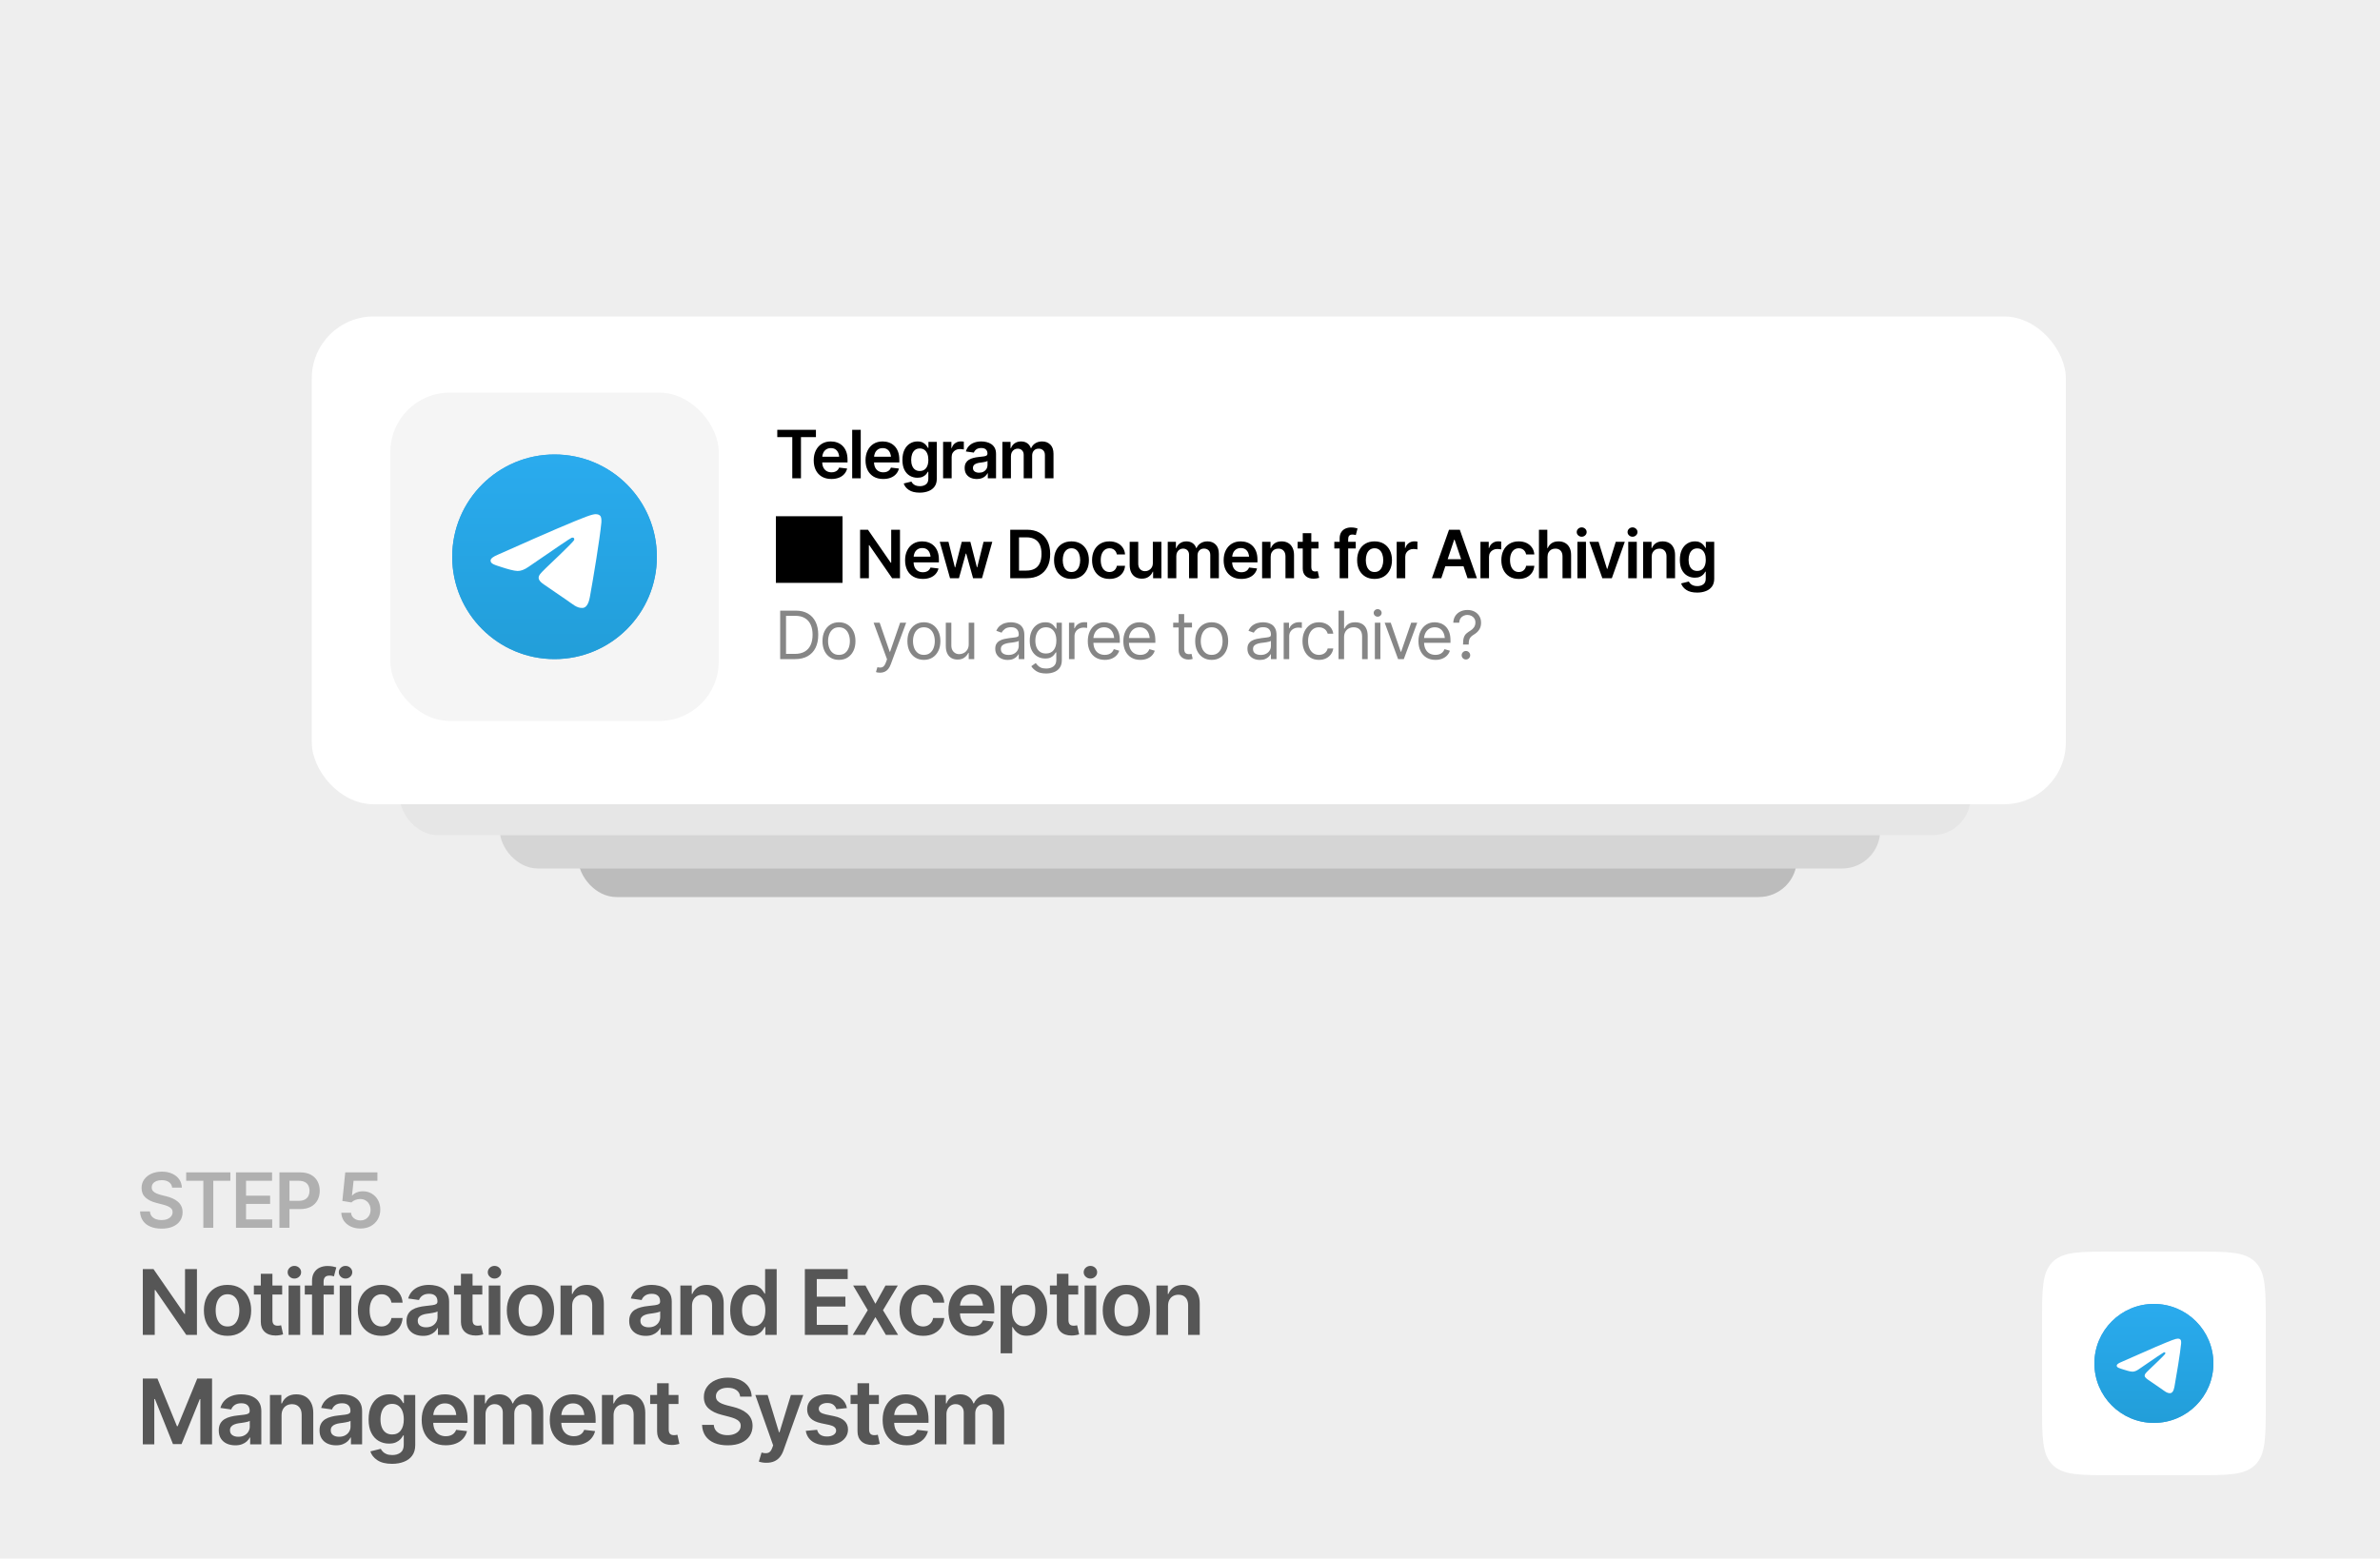 <svg width="1000" height="655" viewBox="0 0 1000 655" fill="none" xmlns="http://www.w3.org/2000/svg">
<rect width="1000" height="655" fill="#EEEEEE"/>
<path d="M67.906 516.359C66.094 516.359 64.521 516.078 63.188 515.516C61.854 514.953 60.812 514.135 60.062 513.062C59.312 511.979 58.906 510.667 58.844 509.125H63C63.062 509.938 63.312 510.615 63.75 511.156C64.188 511.688 64.76 512.089 65.469 512.359C66.188 512.63 66.984 512.766 67.859 512.766C68.776 512.766 69.583 512.625 70.281 512.344C70.979 512.062 71.526 511.672 71.922 511.172C72.318 510.672 72.516 510.089 72.516 509.422C72.516 508.818 72.338 508.323 71.984 507.938C71.63 507.542 71.141 507.208 70.516 506.938C69.891 506.667 69.156 506.427 68.312 506.219L65.672 505.531C63.755 505.042 62.245 504.297 61.141 503.297C60.036 502.286 59.484 500.943 59.484 499.266C59.484 497.891 59.854 496.693 60.594 495.672C61.333 494.641 62.344 493.839 63.625 493.266C64.917 492.693 66.375 492.406 68 492.406C69.656 492.406 71.109 492.693 72.359 493.266C73.609 493.839 74.588 494.63 75.297 495.641C76.005 496.651 76.375 497.812 76.406 499.125H72.328C72.224 498.125 71.781 497.354 71 496.812C70.229 496.26 69.213 495.984 67.953 495.984C67.078 495.984 66.323 496.115 65.688 496.375C65.062 496.635 64.583 496.995 64.25 497.453C63.917 497.911 63.75 498.432 63.75 499.016C63.75 499.661 63.943 500.193 64.328 500.609C64.724 501.016 65.224 501.344 65.828 501.594C66.443 501.844 67.068 502.052 67.703 502.219L69.875 502.766C70.75 502.974 71.594 503.255 72.406 503.609C73.219 503.953 73.948 504.391 74.594 504.922C75.25 505.443 75.766 506.078 76.141 506.828C76.526 507.578 76.719 508.458 76.719 509.469C76.719 510.823 76.37 512.021 75.672 513.062C74.974 514.094 73.969 514.901 72.656 515.484C71.344 516.068 69.76 516.359 67.906 516.359ZM78.234 496.25V492.719H96.797V496.25H89.609V516H85.438V496.25H78.234ZM99.156 516V492.719H114.312V496.25H103.375V502.5H113.5V505.984H103.375V512.469H114.375V516H99.156ZM117.406 516V492.719H126.141C127.932 492.719 129.432 493.052 130.641 493.719C131.859 494.385 132.781 495.302 133.406 496.469C134.031 497.635 134.344 498.958 134.344 500.438C134.344 501.927 134.026 503.255 133.391 504.422C132.766 505.578 131.839 506.49 130.609 507.156C129.38 507.812 127.87 508.141 126.078 508.141H120.297V504.672H125.5C126.552 504.672 127.411 504.495 128.078 504.141C128.755 503.776 129.25 503.276 129.562 502.641C129.885 501.995 130.047 501.26 130.047 500.438C130.047 499.604 129.885 498.875 129.562 498.25C129.25 497.615 128.755 497.125 128.078 496.781C127.411 496.427 126.547 496.25 125.484 496.25H121.625V516H117.406ZM151.438 516.312C149.917 516.312 148.557 516.031 147.359 515.469C146.172 514.896 145.224 514.109 144.516 513.109C143.818 512.109 143.448 510.964 143.406 509.672H147.5C147.562 510.62 147.969 511.396 148.719 512C149.479 512.604 150.385 512.906 151.438 512.906C152.271 512.906 153.005 512.719 153.641 512.344C154.276 511.958 154.776 511.432 155.141 510.766C155.516 510.089 155.703 509.318 155.703 508.453C155.703 507.568 155.516 506.786 155.141 506.109C154.766 505.422 154.25 504.885 153.594 504.5C152.938 504.104 152.182 503.906 151.328 503.906C150.62 503.906 149.932 504.042 149.266 504.312C148.599 504.573 148.068 504.917 147.672 505.344L143.844 504.719L145.062 492.719H158.578V496.25H148.562L147.891 502.422H148.016C148.453 501.901 149.062 501.479 149.844 501.156C150.635 500.823 151.505 500.656 152.453 500.656C153.87 500.656 155.125 500.99 156.219 501.656C157.323 502.312 158.193 503.219 158.828 504.375C159.464 505.531 159.781 506.859 159.781 508.359C159.781 509.891 159.427 511.26 158.719 512.469C158.01 513.667 157.031 514.609 155.781 515.297C154.531 515.974 153.083 516.312 151.438 516.312Z" fill="#B0B0B0"/>
<path d="M82.752 533.354V561H78.262L65.255 542.167H65.014V561H60.004V533.354H64.494L77.501 552.187H77.742V533.354H82.752ZM95.592 561.408C93.563 561.408 91.807 560.963 90.322 560.072C88.838 559.182 87.688 557.932 86.871 556.324C86.067 554.716 85.665 552.848 85.665 550.721C85.665 548.581 86.067 546.707 86.871 545.099C87.688 543.478 88.838 542.223 90.322 541.332C91.807 540.441 93.563 539.996 95.592 539.996C97.62 539.996 99.377 540.441 100.861 541.332C102.346 542.223 103.496 543.478 104.312 545.099C105.129 546.707 105.537 548.581 105.537 550.721C105.537 552.848 105.129 554.716 104.312 556.324C103.496 557.932 102.346 559.182 100.861 560.072C99.377 560.963 97.62 561.408 95.592 561.408ZM95.592 557.475C96.717 557.475 97.645 557.178 98.375 556.584C99.105 555.978 99.649 555.161 100.008 554.135C100.379 553.108 100.564 551.97 100.564 550.721C100.564 549.447 100.379 548.296 100.008 547.27C99.649 546.243 99.105 545.433 98.375 544.839C97.645 544.233 96.717 543.93 95.592 543.93C94.491 543.93 93.569 544.233 92.827 544.839C92.085 545.433 91.528 546.243 91.157 547.27C90.799 548.296 90.619 549.447 90.619 550.721C90.619 551.97 90.799 553.108 91.157 554.135C91.528 555.161 92.085 555.978 92.827 556.584C93.569 557.178 94.491 557.475 95.592 557.475ZM118.562 540.256V544.041H106.669V540.256H118.562ZM109.582 535.32H114.462V554.766C114.462 555.582 114.641 556.188 115 556.584C115.359 556.967 115.928 557.159 116.707 557.159C116.917 557.159 117.152 557.141 117.412 557.104C117.672 557.066 117.907 557.023 118.117 556.974L118.952 560.796C118.433 560.957 117.907 561.074 117.375 561.148C116.843 561.235 116.311 561.278 115.779 561.278C113.85 561.278 112.334 560.771 111.233 559.757C110.132 558.73 109.582 557.332 109.582 555.563V535.32ZM121.253 561V540.256H126.133V561H121.253ZM123.702 537.343C122.923 537.343 122.255 537.083 121.698 536.563C121.142 536.044 120.863 535.419 120.863 534.689C120.863 533.947 121.142 533.316 121.698 532.797C122.255 532.277 122.923 532.018 123.702 532.018C124.469 532.018 125.131 532.277 125.688 532.797C126.244 533.316 126.522 533.941 126.522 534.671C126.522 535.413 126.244 536.044 125.688 536.563C125.131 537.083 124.469 537.343 123.702 537.343ZM140.29 540.256V544.041H128.062V540.256H140.29ZM131.105 561V538.308C131.105 536.91 131.396 535.747 131.978 534.819C132.559 533.892 133.338 533.199 134.315 532.741C135.305 532.284 136.394 532.055 137.581 532.055C138.435 532.055 139.189 532.123 139.845 532.259C140.513 532.395 141.001 532.519 141.311 532.63L140.309 536.415C140.111 536.341 139.857 536.273 139.548 536.211C139.239 536.137 138.886 536.1 138.49 536.1C137.587 536.1 136.938 536.322 136.542 536.768C136.159 537.213 135.967 537.844 135.967 538.66V561H131.105ZM142.739 561V540.256H147.619V561H142.739ZM145.188 537.343C144.409 537.343 143.741 537.083 143.185 536.563C142.628 536.044 142.35 535.419 142.35 534.689C142.35 533.947 142.628 533.316 143.185 532.797C143.741 532.277 144.409 532.018 145.188 532.018C145.955 532.018 146.617 532.277 147.174 532.797C147.73 533.316 148.009 533.941 148.009 534.671C148.009 535.413 147.73 536.044 147.174 536.563C146.617 537.083 145.955 537.343 145.188 537.343ZM160.273 561.408C158.208 561.408 156.433 560.957 154.948 560.054C153.464 559.138 152.326 557.877 151.534 556.269C150.743 554.66 150.347 552.811 150.347 550.721C150.347 548.605 150.749 546.744 151.553 545.136C152.357 543.528 153.501 542.272 154.985 541.369C156.47 540.454 158.22 539.996 160.236 539.996C161.931 539.996 163.428 540.305 164.727 540.924C166.025 541.542 167.058 542.414 167.825 543.54C168.604 544.653 169.05 545.958 169.161 547.455H164.485C164.362 546.787 164.12 546.187 163.762 545.655C163.403 545.123 162.933 544.703 162.352 544.394C161.783 544.084 161.102 543.93 160.311 543.93C159.309 543.93 158.43 544.202 157.676 544.746C156.934 545.278 156.352 546.045 155.932 547.047C155.511 548.049 155.301 549.249 155.301 550.646C155.301 552.057 155.505 553.275 155.913 554.302C156.321 555.316 156.903 556.102 157.657 556.658C158.412 557.202 159.296 557.475 160.311 557.475C161.387 557.475 162.296 557.159 163.038 556.528C163.793 555.897 164.275 555.025 164.485 553.912H169.161C169.05 555.384 168.617 556.683 167.862 557.809C167.108 558.934 166.087 559.819 164.801 560.462C163.514 561.093 162.005 561.408 160.273 561.408ZM177.771 561.427C176.447 561.427 175.259 561.192 174.208 560.722C173.157 560.239 172.328 559.534 171.722 558.606C171.116 557.679 170.812 556.535 170.812 555.174C170.812 554.011 171.029 553.046 171.462 552.279C171.895 551.512 172.482 550.9 173.225 550.442C173.979 549.985 174.826 549.638 175.767 549.403C176.707 549.156 177.678 548.983 178.68 548.884C179.904 548.748 180.894 548.63 181.648 548.531C182.403 548.432 182.947 548.271 183.281 548.049C183.628 547.826 183.801 547.48 183.801 547.01V546.917C183.801 545.915 183.504 545.136 182.91 544.579C182.316 544.022 181.451 543.744 180.312 543.744C179.113 543.744 178.16 544.004 177.455 544.523C176.762 545.043 176.292 545.655 176.045 546.36L171.499 545.711C171.858 544.449 172.451 543.398 173.28 542.557C174.109 541.703 175.117 541.066 176.305 540.646C177.505 540.213 178.828 539.996 180.275 539.996C181.265 539.996 182.255 540.114 183.244 540.349C184.234 540.571 185.143 540.955 185.972 541.499C186.8 542.043 187.462 542.773 187.957 543.688C188.452 544.604 188.699 545.748 188.699 547.121V561H184.005V558.143H183.856C183.56 558.712 183.139 559.25 182.595 559.757C182.063 560.252 181.395 560.654 180.591 560.963C179.799 561.272 178.859 561.427 177.771 561.427ZM179.014 557.827C180.003 557.827 180.857 557.635 181.574 557.252C182.292 556.856 182.848 556.337 183.244 555.693C183.64 555.038 183.838 554.326 183.838 553.56V551.129C183.677 551.253 183.417 551.37 183.059 551.481C182.7 551.58 182.292 551.673 181.834 551.76C181.376 551.846 180.925 551.921 180.479 551.982C180.047 552.044 179.669 552.094 179.348 552.131C178.618 552.23 177.962 552.397 177.381 552.632C176.812 552.854 176.36 553.164 176.026 553.56C175.692 553.955 175.525 554.469 175.525 555.1C175.525 556.003 175.853 556.683 176.509 557.141C177.164 557.598 177.999 557.827 179.014 557.827ZM202.652 540.256V544.041H190.759V540.256H202.652ZM193.672 535.32H198.552V554.766C198.552 555.582 198.731 556.188 199.09 556.584C199.449 556.967 200.018 557.159 200.797 557.159C201.007 557.159 201.242 557.141 201.502 557.104C201.762 557.066 201.997 557.023 202.207 556.974L203.042 560.796C202.522 560.957 201.997 561.074 201.465 561.148C200.933 561.235 200.401 561.278 199.869 561.278C197.939 561.278 196.424 560.771 195.323 559.757C194.222 558.73 193.672 557.332 193.672 555.563V535.32ZM205.343 561V540.256H210.223V561H205.343ZM207.792 537.343C207.013 537.343 206.345 537.083 205.788 536.563C205.231 536.044 204.953 535.419 204.953 534.689C204.953 533.947 205.231 533.316 205.788 532.797C206.345 532.277 207.013 532.018 207.792 532.018C208.559 532.018 209.221 532.277 209.777 532.797C210.334 533.316 210.612 533.941 210.612 534.671C210.612 535.413 210.334 536.044 209.777 536.563C209.221 537.083 208.559 537.343 207.792 537.343ZM222.877 561.408C220.848 561.408 219.092 560.963 217.607 560.072C216.123 559.182 214.973 557.932 214.156 556.324C213.352 554.716 212.95 552.848 212.95 550.721C212.95 548.581 213.352 546.707 214.156 545.099C214.973 543.478 216.123 542.223 217.607 541.332C219.092 540.441 220.848 539.996 222.877 539.996C224.906 539.996 226.662 540.441 228.146 541.332C229.631 542.223 230.781 543.478 231.598 545.099C232.414 546.707 232.822 548.581 232.822 550.721C232.822 552.848 232.414 554.716 231.598 556.324C230.781 557.932 229.631 559.182 228.146 560.072C226.662 560.963 224.906 561.408 222.877 561.408ZM222.877 557.475C224.003 557.475 224.93 557.178 225.66 556.584C226.39 555.978 226.934 555.161 227.293 554.135C227.664 553.108 227.85 551.97 227.85 550.721C227.85 549.447 227.664 548.296 227.293 547.27C226.934 546.243 226.39 545.433 225.66 544.839C224.93 544.233 224.003 543.93 222.877 543.93C221.776 543.93 220.854 544.233 220.112 544.839C219.37 545.433 218.813 546.243 218.442 547.27C218.084 548.296 217.904 549.447 217.904 550.721C217.904 551.97 218.084 553.108 218.442 554.135C218.813 555.161 219.37 555.978 220.112 556.584C220.854 557.178 221.776 557.475 222.877 557.475ZM240.393 548.865V561H235.513V540.256H240.3V543.8H240.541C241.011 542.637 241.747 541.715 242.749 541.035C243.763 540.342 245.05 539.996 246.608 539.996C248.043 539.996 249.293 540.299 250.356 540.905C251.42 541.511 252.243 542.402 252.824 543.577C253.418 544.74 253.715 546.15 253.715 547.808V561H248.835V548.568C248.835 547.183 248.476 546.101 247.759 545.321C247.041 544.53 246.052 544.134 244.79 544.134C243.937 544.134 243.176 544.319 242.508 544.69C241.852 545.062 241.333 545.6 240.949 546.305C240.578 546.997 240.393 547.851 240.393 548.865ZM271.323 561.427C270 561.427 268.812 561.192 267.761 560.722C266.709 560.239 265.881 559.534 265.274 558.606C264.668 557.679 264.365 556.535 264.365 555.174C264.365 554.011 264.582 553.046 265.015 552.279C265.448 551.512 266.035 550.9 266.777 550.442C267.532 549.985 268.379 549.638 269.319 549.403C270.259 549.156 271.23 548.983 272.232 548.884C273.457 548.748 274.447 548.63 275.201 548.531C275.956 548.432 276.5 548.271 276.834 548.049C277.18 547.826 277.354 547.48 277.354 547.01V546.917C277.354 545.915 277.057 545.136 276.463 544.579C275.869 544.022 275.003 543.744 273.865 543.744C272.665 543.744 271.713 544.004 271.008 544.523C270.315 545.043 269.845 545.655 269.598 546.36L265.052 545.711C265.41 544.449 266.004 543.398 266.833 542.557C267.662 541.703 268.67 541.066 269.857 540.646C271.057 540.213 272.381 539.996 273.828 539.996C274.818 539.996 275.807 540.114 276.797 540.349C277.786 540.571 278.696 540.955 279.524 541.499C280.353 542.043 281.015 542.773 281.51 543.688C282.005 544.604 282.252 545.748 282.252 547.121V561H277.558V558.143H277.409C277.112 558.712 276.692 559.25 276.147 559.757C275.616 560.252 274.948 560.654 274.144 560.963C273.352 561.272 272.412 561.427 271.323 561.427ZM272.566 557.827C273.556 557.827 274.41 557.635 275.127 557.252C275.844 556.856 276.401 556.337 276.797 555.693C277.193 555.038 277.391 554.326 277.391 553.56V551.129C277.23 551.253 276.97 551.37 276.611 551.481C276.253 551.58 275.844 551.673 275.387 551.76C274.929 551.846 274.478 551.921 274.032 551.982C273.599 552.044 273.222 552.094 272.9 552.131C272.171 552.23 271.515 552.397 270.934 552.632C270.365 552.854 269.913 553.164 269.579 553.56C269.245 553.955 269.078 554.469 269.078 555.1C269.078 556.003 269.406 556.683 270.062 557.141C270.717 557.598 271.552 557.827 272.566 557.827ZM290.75 548.865V561H285.87V540.256H290.657V543.8H290.898C291.368 542.637 292.104 541.715 293.106 541.035C294.121 540.342 295.407 539.996 296.966 539.996C298.401 539.996 299.65 540.299 300.714 540.905C301.778 541.511 302.6 542.402 303.182 543.577C303.775 544.74 304.072 546.15 304.072 547.808V561H299.192V548.568C299.192 547.183 298.834 546.101 298.116 545.321C297.399 544.53 296.409 544.134 295.147 544.134C294.294 544.134 293.533 544.319 292.865 544.69C292.21 545.062 291.69 545.6 291.307 546.305C290.936 546.997 290.75 547.851 290.75 548.865ZM315.335 561.371C313.715 561.371 312.255 560.957 310.956 560.128C309.67 559.287 308.655 558.068 307.913 556.473C307.171 554.877 306.8 552.941 306.8 550.665C306.8 548.352 307.177 546.404 307.932 544.82C308.699 543.237 309.725 542.037 311.012 541.221C312.298 540.404 313.739 539.996 315.335 539.996C316.56 539.996 317.562 540.2 318.341 540.608C319.12 541.017 319.739 541.511 320.196 542.093C320.666 542.662 321.025 543.194 321.272 543.688H321.477V533.354H326.338V561H321.569V557.716H321.272C321.013 558.223 320.648 558.761 320.178 559.33C319.708 559.887 319.083 560.369 318.304 560.777C317.524 561.173 316.535 561.371 315.335 561.371ZM316.689 557.363C317.729 557.363 318.607 557.085 319.324 556.528C320.054 555.959 320.611 555.174 320.994 554.172C321.378 553.158 321.569 551.982 321.569 550.646C321.569 549.298 321.378 548.129 320.994 547.14C320.623 546.138 320.073 545.365 319.343 544.82C318.625 544.276 317.741 544.004 316.689 544.004C315.613 544.004 314.71 544.288 313.98 544.857C313.251 545.426 312.7 546.212 312.329 547.214C311.97 548.216 311.791 549.36 311.791 550.646C311.791 551.933 311.977 553.083 312.348 554.098C312.719 555.112 313.263 555.91 313.98 556.491C314.71 557.073 315.613 557.363 316.689 557.363ZM338.176 561V533.354H356.174V537.547H343.186V544.969H355.209V549.106H343.186V556.807H356.248V561H338.176ZM363.633 540.256L367.808 547.938L372.057 540.256H377.233L370.999 550.646L377.345 561H372.205L367.808 553.541L363.484 561H358.308L364.598 550.646L358.456 540.256H363.633ZM387.865 561.408C385.799 561.408 384.024 560.957 382.54 560.054C381.056 559.138 379.918 557.877 379.126 556.269C378.334 554.66 377.938 552.811 377.938 550.721C377.938 548.605 378.34 546.744 379.145 545.136C379.949 543.528 381.093 542.272 382.577 541.369C384.062 540.454 385.812 539.996 387.828 539.996C389.523 539.996 391.02 540.305 392.318 540.924C393.617 541.542 394.65 542.414 395.417 543.54C396.196 544.653 396.642 545.958 396.753 547.455H392.077C391.953 546.787 391.712 546.187 391.354 545.655C390.995 545.123 390.525 544.703 389.943 544.394C389.374 544.084 388.694 543.93 387.902 543.93C386.9 543.93 386.022 544.202 385.268 544.746C384.525 545.278 383.944 546.045 383.523 547.047C383.103 548.049 382.893 549.249 382.893 550.646C382.893 552.057 383.097 553.275 383.505 554.302C383.913 555.316 384.494 556.102 385.249 556.658C386.004 557.202 386.888 557.475 387.902 557.475C388.979 557.475 389.888 557.159 390.63 556.528C391.384 555.897 391.867 555.025 392.077 553.912H396.753C396.642 555.384 396.209 556.683 395.454 557.809C394.7 558.934 393.679 559.819 392.393 560.462C391.106 561.093 389.597 561.408 387.865 561.408ZM408.572 561.408C406.494 561.408 404.701 560.975 403.191 560.109C401.682 559.231 400.52 557.994 399.703 556.398C398.899 554.803 398.497 552.923 398.497 550.758C398.497 548.618 398.899 546.744 399.703 545.136C400.507 543.515 401.639 542.254 403.099 541.351C404.558 540.448 406.278 539.996 408.257 539.996C409.531 539.996 410.737 540.2 411.875 540.608C413.025 541.017 414.04 541.647 414.918 542.501C415.809 543.354 416.507 544.443 417.015 545.767C417.522 547.078 417.775 548.643 417.775 550.461V551.982H400.779V548.698H415.345L413.062 549.663C413.062 548.488 412.883 547.467 412.524 546.602C412.166 545.723 411.634 545.037 410.929 544.542C410.224 544.047 409.345 543.8 408.294 543.8C407.243 543.8 406.346 544.047 405.604 544.542C404.861 545.037 404.299 545.705 403.915 546.546C403.532 547.375 403.34 548.302 403.34 549.329V551.611C403.34 552.873 403.556 553.955 403.989 554.858C404.435 555.749 405.053 556.429 405.845 556.899C406.649 557.369 407.583 557.604 408.646 557.604C409.339 557.604 409.97 557.506 410.539 557.308C411.12 557.11 411.615 556.813 412.023 556.417C412.444 556.009 412.766 555.508 412.988 554.914L417.553 555.452C417.256 556.652 416.705 557.703 415.901 558.606C415.11 559.497 414.089 560.19 412.84 560.685C411.603 561.167 410.18 561.408 408.572 561.408ZM420.429 568.756V540.256H425.216V543.688H425.513C425.76 543.194 426.113 542.662 426.57 542.093C427.028 541.511 427.646 541.017 428.426 540.608C429.217 540.2 430.226 539.996 431.45 539.996C433.046 539.996 434.487 540.404 435.773 541.221C437.06 542.037 438.08 543.237 438.835 544.82C439.602 546.404 439.985 548.352 439.985 550.665C439.985 552.941 439.614 554.877 438.872 556.473C438.13 558.068 437.109 559.287 435.811 560.128C434.524 560.957 433.064 561.371 431.432 561.371C430.257 561.371 429.273 561.173 428.481 560.777C427.702 560.369 427.071 559.887 426.589 559.33C426.119 558.761 425.76 558.223 425.513 557.716H425.309V568.756H420.429ZM430.096 557.363C431.172 557.363 432.069 557.073 432.786 556.491C433.516 555.91 434.066 555.112 434.438 554.098C434.809 553.083 434.994 551.933 434.994 550.646C434.994 549.36 434.809 548.216 434.438 547.214C434.066 546.212 433.522 545.426 432.805 544.857C432.087 544.288 431.184 544.004 430.096 544.004C429.044 544.004 428.154 544.276 427.424 544.82C426.706 545.365 426.156 546.138 425.772 547.14C425.401 548.129 425.216 549.298 425.216 550.646C425.216 551.982 425.401 553.158 425.772 554.172C426.156 555.174 426.713 555.959 427.442 556.528C428.172 557.085 429.057 557.363 430.096 557.363ZM453.029 540.256V544.041H441.136V540.256H453.029ZM444.049 535.32H448.929V554.766C448.929 555.582 449.108 556.188 449.467 556.584C449.826 556.967 450.395 557.159 451.174 557.159C451.384 557.159 451.619 557.141 451.879 557.104C452.139 557.066 452.374 557.023 452.584 556.974L453.419 560.796C452.899 560.957 452.374 561.074 451.842 561.148C451.31 561.235 450.778 561.278 450.246 561.278C448.316 561.278 446.801 560.771 445.7 559.757C444.599 558.73 444.049 557.332 444.049 555.563V535.32ZM455.72 561V540.256H460.6V561H455.72ZM458.169 537.343C457.39 537.343 456.722 537.083 456.165 536.563C455.608 536.044 455.33 535.419 455.33 534.689C455.33 533.947 455.608 533.316 456.165 532.797C456.722 532.277 457.39 532.018 458.169 532.018C458.936 532.018 459.598 532.277 460.154 532.797C460.711 533.316 460.989 533.941 460.989 534.671C460.989 535.413 460.711 536.044 460.154 536.563C459.598 537.083 458.936 537.343 458.169 537.343ZM473.254 561.408C471.225 561.408 469.469 560.963 467.984 560.072C466.5 559.182 465.35 557.932 464.533 556.324C463.729 554.716 463.327 552.848 463.327 550.721C463.327 548.581 463.729 546.707 464.533 545.099C465.35 543.478 466.5 542.223 467.984 541.332C469.469 540.441 471.225 539.996 473.254 539.996C475.283 539.996 477.039 540.441 478.523 541.332C480.008 542.223 481.158 543.478 481.975 545.099C482.791 546.707 483.199 548.581 483.199 550.721C483.199 552.848 482.791 554.716 481.975 556.324C481.158 557.932 480.008 559.182 478.523 560.072C477.039 560.963 475.283 561.408 473.254 561.408ZM473.254 557.475C474.38 557.475 475.307 557.178 476.037 556.584C476.767 555.978 477.311 555.161 477.67 554.135C478.041 553.108 478.227 551.97 478.227 550.721C478.227 549.447 478.041 548.296 477.67 547.27C477.311 546.243 476.767 545.433 476.037 544.839C475.307 544.233 474.38 543.93 473.254 543.93C472.153 543.93 471.231 544.233 470.489 544.839C469.747 545.433 469.19 546.243 468.819 547.27C468.461 548.296 468.281 549.447 468.281 550.721C468.281 551.97 468.461 553.108 468.819 554.135C469.19 555.161 469.747 555.978 470.489 556.584C471.231 557.178 472.153 557.475 473.254 557.475ZM490.77 548.865V561H485.89V540.256H490.677V543.8H490.918C491.388 542.637 492.124 541.715 493.126 541.035C494.14 540.342 495.427 539.996 496.985 539.996C498.42 539.996 499.67 540.299 500.733 540.905C501.797 541.511 502.62 542.402 503.201 543.577C503.795 544.74 504.092 546.15 504.092 547.808V561H499.212V548.568C499.212 547.183 498.853 546.101 498.136 545.321C497.418 544.53 496.429 544.134 495.167 544.134C494.313 544.134 493.553 544.319 492.885 544.69C492.229 545.062 491.71 545.6 491.326 546.305C490.955 546.997 490.77 547.851 490.77 548.865ZM60.004 579.354H66.145L74.347 599.374H74.662L82.882 579.354H89.098V607H84.181V588H83.958L76.276 606.907H72.677L65.088 587.963H64.828V607H60.004V579.354ZM98.876 607.427C97.552 607.427 96.365 607.192 95.314 606.722C94.262 606.239 93.433 605.534 92.827 604.606C92.221 603.679 91.918 602.535 91.918 601.174C91.918 600.011 92.134 599.046 92.567 598.279C93 597.512 93.588 596.9 94.33 596.442C95.085 595.985 95.932 595.638 96.872 595.403C97.812 595.156 98.783 594.983 99.785 594.884C101.01 594.748 101.999 594.63 102.754 594.531C103.508 594.432 104.053 594.271 104.387 594.049C104.733 593.826 104.906 593.48 104.906 593.01V592.917C104.906 591.915 104.609 591.136 104.016 590.579C103.422 590.022 102.556 589.744 101.418 589.744C100.218 589.744 99.266 590.004 98.561 590.523C97.868 591.043 97.398 591.655 97.15 592.36L92.605 591.711C92.963 590.449 93.557 589.398 94.386 588.557C95.215 587.703 96.223 587.066 97.41 586.646C98.61 586.213 99.934 585.996 101.381 585.996C102.37 585.996 103.36 586.114 104.35 586.349C105.339 586.571 106.248 586.955 107.077 587.499C107.906 588.043 108.568 588.773 109.062 589.688C109.557 590.604 109.805 591.748 109.805 593.121V607H105.11V604.143H104.962C104.665 604.712 104.244 605.25 103.7 605.757C103.168 606.252 102.5 606.654 101.696 606.963C100.905 607.272 99.965 607.427 98.876 607.427ZM100.119 603.827C101.109 603.827 101.962 603.635 102.68 603.252C103.397 602.856 103.954 602.337 104.35 601.693C104.745 601.038 104.943 600.326 104.943 599.56V597.129C104.783 597.253 104.523 597.37 104.164 597.481C103.805 597.58 103.397 597.673 102.939 597.76C102.482 597.846 102.03 597.921 101.585 597.982C101.152 598.044 100.775 598.094 100.453 598.131C99.723 598.23 99.068 598.397 98.486 598.632C97.917 598.854 97.466 599.164 97.132 599.56C96.798 599.955 96.631 600.469 96.631 601.1C96.631 602.003 96.959 602.683 97.614 603.141C98.27 603.598 99.105 603.827 100.119 603.827ZM118.303 594.865V607H113.423V586.256H118.21V589.8H118.451C118.921 588.637 119.657 587.715 120.659 587.035C121.674 586.342 122.96 585.996 124.519 585.996C125.953 585.996 127.203 586.299 128.267 586.905C129.33 587.511 130.153 588.402 130.734 589.577C131.328 590.74 131.625 592.15 131.625 593.808V607H126.745V594.568C126.745 593.183 126.386 592.101 125.669 591.321C124.951 590.53 123.962 590.134 122.7 590.134C121.847 590.134 121.086 590.319 120.418 590.69C119.762 591.062 119.243 591.6 118.859 592.305C118.488 592.997 118.303 593.851 118.303 594.865ZM141.218 607.427C139.894 607.427 138.707 607.192 137.655 606.722C136.604 606.239 135.775 605.534 135.169 604.606C134.563 603.679 134.26 602.535 134.26 601.174C134.26 600.011 134.476 599.046 134.909 598.279C135.342 597.512 135.93 596.9 136.672 596.442C137.426 595.985 138.274 595.638 139.214 595.403C140.154 595.156 141.125 594.983 142.127 594.884C143.352 594.748 144.341 594.63 145.096 594.531C145.85 594.432 146.395 594.271 146.729 594.049C147.075 593.826 147.248 593.48 147.248 593.01V592.917C147.248 591.915 146.951 591.136 146.357 590.579C145.764 590.022 144.898 589.744 143.76 589.744C142.56 589.744 141.607 590.004 140.902 590.523C140.21 591.043 139.74 591.655 139.492 592.36L134.946 591.711C135.305 590.449 135.899 589.398 136.728 588.557C137.556 587.703 138.564 587.066 139.752 586.646C140.952 586.213 142.275 585.996 143.723 585.996C144.712 585.996 145.702 586.114 146.691 586.349C147.681 586.571 148.59 586.955 149.419 587.499C150.248 588.043 150.91 588.773 151.404 589.688C151.899 590.604 152.146 591.748 152.146 593.121V607H147.452V604.143H147.304C147.007 604.712 146.586 605.25 146.042 605.757C145.51 606.252 144.842 606.654 144.038 606.963C143.246 607.272 142.306 607.427 141.218 607.427ZM142.461 603.827C143.451 603.827 144.304 603.635 145.021 603.252C145.739 602.856 146.296 602.337 146.691 601.693C147.087 601.038 147.285 600.326 147.285 599.56V597.129C147.124 597.253 146.865 597.37 146.506 597.481C146.147 597.58 145.739 597.673 145.281 597.76C144.824 597.846 144.372 597.921 143.927 597.982C143.494 598.044 143.117 598.094 142.795 598.131C142.065 598.23 141.41 598.397 140.828 598.632C140.259 598.854 139.808 599.164 139.474 599.56C139.14 599.955 138.973 600.469 138.973 601.1C138.973 602.003 139.3 602.683 139.956 603.141C140.612 603.598 141.447 603.827 142.461 603.827ZM164.745 615.201C162.11 615.201 160.038 614.688 158.529 613.661C157.02 612.647 156.049 611.416 155.616 609.969L159.995 608.893C160.193 609.301 160.484 609.703 160.867 610.099C161.251 610.507 161.764 610.841 162.407 611.101C163.05 611.373 163.861 611.509 164.838 611.509C166.223 611.509 167.368 611.169 168.271 610.488C169.186 609.82 169.644 608.726 169.644 607.204V603.289H169.365C169.13 603.784 168.771 604.297 168.289 604.829C167.807 605.349 167.17 605.794 166.378 606.165C165.599 606.524 164.609 606.703 163.409 606.703C161.826 606.703 160.385 606.326 159.086 605.571C157.799 604.817 156.773 603.691 156.006 602.194C155.251 600.698 154.874 598.824 154.874 596.572C154.874 594.296 155.251 592.373 156.006 590.802C156.773 589.231 157.806 588.037 159.104 587.221C160.403 586.404 161.851 585.996 163.446 585.996C164.659 585.996 165.66 586.2 166.452 586.608C167.244 587.017 167.875 587.511 168.345 588.093C168.815 588.662 169.18 589.194 169.439 589.688H169.699V586.256H174.468V607.334C174.468 609.103 174.047 610.569 173.206 611.731C172.365 612.894 171.208 613.76 169.736 614.329C168.277 614.91 166.613 615.201 164.745 615.201ZM164.782 602.862C166.341 602.862 167.541 602.306 168.382 601.192C169.235 600.067 169.662 598.514 169.662 596.535C169.662 595.224 169.477 594.08 169.105 593.103C168.734 592.125 168.184 591.365 167.454 590.82C166.724 590.276 165.834 590.004 164.782 590.004C163.694 590.004 162.785 590.288 162.055 590.857C161.325 591.426 160.774 592.206 160.403 593.195C160.045 594.173 159.865 595.286 159.865 596.535C159.865 597.797 160.051 598.904 160.422 599.856C160.793 600.809 161.343 601.551 162.073 602.083C162.815 602.603 163.718 602.862 164.782 602.862ZM187.252 607.408C185.174 607.408 183.38 606.975 181.871 606.109C180.362 605.231 179.199 603.994 178.383 602.398C177.579 600.803 177.177 598.923 177.177 596.758C177.177 594.618 177.579 592.744 178.383 591.136C179.187 589.515 180.319 588.254 181.778 587.351C183.238 586.448 184.957 585.996 186.937 585.996C188.211 585.996 189.417 586.2 190.555 586.608C191.705 587.017 192.719 587.647 193.598 588.501C194.488 589.354 195.187 590.443 195.694 591.767C196.201 593.078 196.455 594.643 196.455 596.461V597.982H179.459V594.698H194.024L191.742 595.663C191.742 594.488 191.563 593.467 191.204 592.602C190.845 591.723 190.313 591.037 189.608 590.542C188.903 590.047 188.025 589.8 186.974 589.8C185.922 589.8 185.025 590.047 184.283 590.542C183.541 591.037 182.978 591.705 182.595 592.546C182.211 593.375 182.02 594.302 182.02 595.329V597.611C182.02 598.873 182.236 599.955 182.669 600.858C183.114 601.749 183.733 602.429 184.524 602.899C185.328 603.369 186.262 603.604 187.326 603.604C188.019 603.604 188.65 603.506 189.219 603.308C189.8 603.11 190.295 602.813 190.703 602.417C191.124 602.009 191.445 601.508 191.668 600.914L196.232 601.452C195.936 602.652 195.385 603.703 194.581 604.606C193.789 605.497 192.769 606.19 191.52 606.685C190.283 607.167 188.86 607.408 187.252 607.408ZM199.108 607V586.256H203.766V589.8H204.025C204.458 588.612 205.176 587.685 206.178 587.017C207.18 586.336 208.367 585.996 209.74 585.996C211.15 585.996 212.338 586.336 213.303 587.017C214.268 587.697 214.942 588.625 215.325 589.8H215.548C216.018 588.649 216.797 587.728 217.886 587.035C218.974 586.342 220.273 585.996 221.782 585.996C223.687 585.996 225.24 586.602 226.439 587.814C227.652 589.014 228.258 590.771 228.258 593.084V607H223.359V593.826C223.359 592.552 223.013 591.618 222.32 591.024C221.64 590.418 220.805 590.115 219.815 590.115C218.64 590.115 217.725 590.486 217.069 591.229C216.414 591.958 216.086 592.898 216.086 594.049V607H211.262V593.641C211.262 592.564 210.946 591.711 210.315 591.08C209.685 590.437 208.85 590.115 207.811 590.115C207.105 590.115 206.462 590.295 205.881 590.653C205.299 591.012 204.836 591.513 204.489 592.156C204.155 592.799 203.988 593.542 203.988 594.383V607H199.108ZM241.061 607.408C238.982 607.408 237.189 606.975 235.68 606.109C234.171 605.231 233.008 603.994 232.191 602.398C231.387 600.803 230.985 598.923 230.985 596.758C230.985 594.618 231.387 592.744 232.191 591.136C232.995 589.515 234.127 588.254 235.587 587.351C237.047 586.448 238.766 585.996 240.745 585.996C242.019 585.996 243.225 586.2 244.363 586.608C245.514 587.017 246.528 587.647 247.406 588.501C248.297 589.354 248.996 590.443 249.503 591.767C250.01 593.078 250.264 594.643 250.264 596.461V597.982H233.268V594.698H247.833L245.551 595.663C245.551 594.488 245.371 593.467 245.013 592.602C244.654 591.723 244.122 591.037 243.417 590.542C242.712 590.047 241.834 589.8 240.782 589.8C239.731 589.8 238.834 590.047 238.092 590.542C237.35 591.037 236.787 591.705 236.403 592.546C236.02 593.375 235.828 594.302 235.828 595.329V597.611C235.828 598.873 236.045 599.955 236.478 600.858C236.923 601.749 237.541 602.429 238.333 602.899C239.137 603.369 240.071 603.604 241.135 603.604C241.827 603.604 242.458 603.506 243.027 603.308C243.609 603.11 244.104 602.813 244.512 602.417C244.932 602.009 245.254 601.508 245.477 600.914L250.041 601.452C249.744 602.652 249.194 603.703 248.39 604.606C247.598 605.497 246.577 606.19 245.328 606.685C244.091 607.167 242.669 607.408 241.061 607.408ZM257.797 594.865V607H252.917V586.256H257.704V589.8H257.945C258.415 588.637 259.151 587.715 260.153 587.035C261.168 586.342 262.454 585.996 264.013 585.996C265.448 585.996 266.697 586.299 267.761 586.905C268.825 587.511 269.647 588.402 270.229 589.577C270.822 590.74 271.119 592.15 271.119 593.808V607H266.239V594.568C266.239 593.183 265.881 592.101 265.163 591.321C264.446 590.53 263.456 590.134 262.194 590.134C261.341 590.134 260.58 590.319 259.912 590.69C259.257 591.062 258.737 591.6 258.354 592.305C257.982 592.997 257.797 593.851 257.797 594.865ZM285.072 586.256V590.041H273.179V586.256H285.072ZM276.092 581.32H280.972V600.766C280.972 601.582 281.151 602.188 281.51 602.584C281.868 602.967 282.438 603.159 283.217 603.159C283.427 603.159 283.662 603.141 283.922 603.104C284.182 603.066 284.417 603.023 284.627 602.974L285.462 606.796C284.942 606.957 284.417 607.074 283.885 607.148C283.353 607.235 282.821 607.278 282.289 607.278C280.359 607.278 278.844 606.771 277.743 605.757C276.642 604.73 276.092 603.332 276.092 601.563V581.32ZM305.742 607.427C303.59 607.427 301.722 607.093 300.139 606.425C298.555 605.757 297.318 604.786 296.428 603.512C295.537 602.225 295.055 600.667 294.98 598.836H299.916C299.99 599.801 300.287 600.605 300.807 601.248C301.326 601.879 302.007 602.355 302.848 602.677C303.701 602.998 304.647 603.159 305.687 603.159C306.775 603.159 307.734 602.992 308.562 602.658C309.391 602.324 310.041 601.86 310.511 601.267C310.981 600.673 311.216 599.98 311.216 599.188C311.216 598.471 311.006 597.883 310.585 597.426C310.164 596.956 309.583 596.56 308.841 596.238C308.099 595.917 307.227 595.632 306.225 595.385L303.089 594.568C300.813 593.987 299.019 593.103 297.708 591.915C296.397 590.715 295.741 589.119 295.741 587.128C295.741 585.495 296.18 584.073 297.059 582.86C297.937 581.636 299.137 580.683 300.658 580.003C302.192 579.323 303.924 578.982 305.854 578.982C307.82 578.982 309.546 579.323 311.03 580.003C312.515 580.683 313.677 581.623 314.519 582.823C315.36 584.023 315.799 585.402 315.836 586.961H310.993C310.869 585.773 310.344 584.858 309.416 584.215C308.501 583.559 307.295 583.231 305.798 583.231C304.759 583.231 303.862 583.386 303.107 583.695C302.365 584.005 301.796 584.431 301.4 584.976C301.005 585.52 300.807 586.138 300.807 586.831C300.807 587.598 301.035 588.229 301.493 588.724C301.963 589.206 302.557 589.596 303.274 589.893C304.004 590.189 304.746 590.437 305.501 590.635L308.08 591.284C309.119 591.532 310.121 591.866 311.086 592.286C312.051 592.694 312.917 593.214 313.684 593.845C314.463 594.463 315.075 595.218 315.521 596.108C315.978 596.999 316.207 598.044 316.207 599.244C316.207 600.852 315.793 602.275 314.964 603.512C314.135 604.736 312.941 605.695 311.383 606.388C309.824 607.08 307.944 607.427 305.742 607.427ZM322.052 614.756C321.384 614.768 320.765 614.719 320.196 614.607C319.64 614.508 319.188 614.391 318.842 614.255L319.992 610.451L320.233 610.525C321.223 610.785 322.064 610.804 322.757 610.581C323.462 610.358 324.025 609.684 324.445 608.559L324.854 607.445L317.357 586.256H322.534L327.303 601.935H327.525L332.312 586.256H337.526L329.214 609.505C328.83 610.606 328.323 611.546 327.692 612.325C327.062 613.117 326.282 613.717 325.354 614.125C324.427 614.546 323.326 614.756 322.052 614.756ZM355.858 591.767L351.424 592.23C351.238 591.55 350.836 590.95 350.218 590.431C349.599 589.899 348.727 589.633 347.602 589.633C346.587 589.633 345.734 589.855 345.041 590.301C344.361 590.746 344.021 591.315 344.021 592.008C344.021 592.614 344.243 593.115 344.688 593.511C345.146 593.894 345.901 594.203 346.952 594.438L350.496 595.181C352.438 595.589 353.892 596.257 354.856 597.185C355.821 598.112 356.304 599.312 356.304 600.784C356.304 602.083 355.926 603.233 355.172 604.235C354.417 605.237 353.372 606.017 352.036 606.573C350.713 607.13 349.185 607.408 347.453 607.408C344.917 607.408 342.876 606.876 341.33 605.812C339.796 604.736 338.875 603.246 338.565 601.341L343.334 600.896C343.544 601.823 344.002 602.528 344.707 603.011C345.424 603.481 346.34 603.716 347.453 603.716C348.616 603.716 349.55 603.481 350.255 603.011C350.96 602.528 351.312 601.941 351.312 601.248C351.312 600.085 350.385 599.294 348.529 598.873L344.985 598.131C342.994 597.698 341.522 596.999 340.569 596.034C339.617 595.057 339.141 593.814 339.141 592.305C339.141 591.018 339.493 589.905 340.198 588.965C340.903 588.025 341.887 587.295 343.148 586.775C344.41 586.256 345.87 585.996 347.527 585.996C349.964 585.996 351.875 586.522 353.261 587.573C354.659 588.612 355.524 590.01 355.858 591.767ZM369.273 586.256V590.041H357.38V586.256H369.273ZM360.293 581.32H365.173V600.766C365.173 601.582 365.352 602.188 365.711 602.584C366.07 602.967 366.639 603.159 367.418 603.159C367.628 603.159 367.863 603.141 368.123 603.104C368.383 603.066 368.618 603.023 368.828 602.974L369.663 606.796C369.144 606.957 368.618 607.074 368.086 607.148C367.554 607.235 367.022 607.278 366.49 607.278C364.561 607.278 363.045 606.771 361.944 605.757C360.843 604.73 360.293 603.332 360.293 601.563V581.32ZM380.926 607.408C378.848 607.408 377.054 606.975 375.545 606.109C374.036 605.231 372.873 603.994 372.057 602.398C371.253 600.803 370.851 598.923 370.851 596.758C370.851 594.618 371.253 592.744 372.057 591.136C372.861 589.515 373.993 588.254 375.452 587.351C376.912 586.448 378.631 585.996 380.61 585.996C381.884 585.996 383.09 586.2 384.229 586.608C385.379 587.017 386.393 587.647 387.271 588.501C388.162 589.354 388.861 590.443 389.368 591.767C389.875 593.078 390.129 594.643 390.129 596.461V597.982H373.133V594.698H387.698L385.416 595.663C385.416 594.488 385.237 593.467 384.878 592.602C384.519 591.723 383.987 591.037 383.282 590.542C382.577 590.047 381.699 589.8 380.647 589.8C379.596 589.8 378.699 590.047 377.957 590.542C377.215 591.037 376.652 591.705 376.269 592.546C375.885 593.375 375.693 594.302 375.693 595.329V597.611C375.693 598.873 375.91 599.955 376.343 600.858C376.788 601.749 377.407 602.429 378.198 602.899C379.002 603.369 379.936 603.604 381 603.604C381.693 603.604 382.324 603.506 382.893 603.308C383.474 603.11 383.969 602.813 384.377 602.417C384.798 602.009 385.119 601.508 385.342 600.914L389.906 601.452C389.609 602.652 389.059 603.703 388.255 604.606C387.463 605.497 386.443 606.19 385.193 606.685C383.956 607.167 382.534 607.408 380.926 607.408ZM392.782 607V586.256H397.439V589.8H397.699C398.132 588.612 398.85 587.685 399.852 587.017C400.854 586.336 402.041 585.996 403.414 585.996C404.824 585.996 406.012 586.336 406.977 587.017C407.941 587.697 408.616 588.625 408.999 589.8H409.222C409.692 588.649 410.471 587.728 411.56 587.035C412.648 586.342 413.947 585.996 415.456 585.996C417.361 585.996 418.913 586.602 420.113 587.814C421.326 589.014 421.932 590.771 421.932 593.084V607H417.033V593.826C417.033 592.552 416.687 591.618 415.994 591.024C415.314 590.418 414.479 590.115 413.489 590.115C412.314 590.115 411.399 590.486 410.743 591.229C410.088 591.958 409.76 592.898 409.76 594.049V607H404.936V593.641C404.936 592.564 404.62 591.711 403.989 591.08C403.358 590.437 402.523 590.115 401.484 590.115C400.779 590.115 400.136 590.295 399.555 590.653C398.973 591.012 398.509 591.513 398.163 592.156C397.829 592.799 397.662 593.542 397.662 594.383V607H392.782Z" fill="#565656"/>
<rect x="243" y="199" width="512" height="178" rx="16" fill="#BCBCBC"/>
<rect x="303" y="243" width="343" height="12" rx="6" fill="white"/>
<rect x="303" y="278" width="343" height="12" rx="6" fill="white"/>
<rect x="303" y="313" width="343" height="12" rx="6" fill="white"/>
<rect x="210" y="183" width="580" height="182" rx="16" fill="#D5D5D5"/>
<rect x="270" y="227" width="343" height="12" rx="6" fill="white"/>
<rect x="270" y="262" width="343" height="12" rx="6" fill="white"/>
<rect x="270" y="297" width="343" height="12" rx="6" fill="white"/>
<g clip-path="url(#clip0_1122_30074)">
<rect x="168" y="173" width="660" height="178" rx="16" fill="#E6E6E6"/>
<rect x="228" y="196" width="343" height="12" rx="6" fill="white"/>
<rect x="228" y="231" width="343" height="12" rx="6" fill="white"/>
<rect x="228" y="265" width="343" height="13" rx="6.5" fill="white"/>
</g>
<g clip-path="url(#clip1_1122_30074)">
<rect x="131" y="133" width="737" height="205" rx="26" fill="white"/>
<rect x="164" y="165" width="138" height="138" rx="25" fill="#F5F5F5"/>
<g clip-path="url(#clip2_1122_30074)">
<path d="M276 234C276 210.252 256.748 191 233 191C209.252 191 190 210.252 190 234C190 257.748 209.252 277 233 277C256.748 277 276 257.748 276 234Z" fill="#419FD9"/>
<path d="M276 234C276 210.252 256.748 191 233 191C209.252 191 190 210.252 190 234C190 257.748 209.252 277 233 277C256.748 277 276 257.748 276 234Z" fill="url(#paint0_linear_1122_30074)"/>
<path d="M209.327 233.055C221.832 227.493 230.17 223.826 234.343 222.054C246.255 216.995 248.73 216.116 250.343 216.087C250.698 216.081 251.491 216.171 252.005 216.596C252.439 216.956 252.559 217.442 252.616 217.782C252.673 218.123 252.744 218.9 252.688 219.506C252.042 226.432 249.249 243.237 247.828 250.994C247.227 254.276 246.043 255.376 244.896 255.484C242.406 255.718 240.514 253.803 238.101 252.188C234.326 249.661 232.193 248.088 228.529 245.623C224.294 242.773 227.039 241.207 229.453 238.648C230.084 237.978 241.059 227.785 241.272 226.861C241.298 226.745 241.323 226.314 241.072 226.086C240.822 225.859 240.451 225.937 240.184 225.998C239.806 226.086 233.775 230.156 222.091 238.209C220.379 239.409 218.829 239.994 217.439 239.963C215.908 239.929 212.962 239.079 210.772 238.352C208.085 237.46 205.95 236.989 206.136 235.475C206.233 234.686 207.297 233.88 209.327 233.055Z" fill="white"/>
</g>
<path d="M326.588 183.719V180.629H342.83V183.719H336.541V201H332.891V183.719H326.588ZM349.324 201.301C347.793 201.301 346.471 200.982 345.359 200.344C344.247 199.697 343.391 198.785 342.789 197.609C342.197 196.434 341.9 195.048 341.9 193.453C341.9 191.876 342.197 190.495 342.789 189.311C343.382 188.117 344.215 187.187 345.291 186.521C346.367 185.856 347.633 185.523 349.092 185.523C350.031 185.523 350.919 185.674 351.758 185.975C352.605 186.275 353.353 186.74 354 187.369C354.656 187.998 355.171 188.8 355.545 189.775C355.919 190.742 356.105 191.895 356.105 193.234V194.355H343.582V191.936H354.314L352.633 192.646C352.633 191.781 352.501 191.029 352.236 190.391C351.972 189.743 351.58 189.238 351.061 188.873C350.541 188.508 349.894 188.326 349.119 188.326C348.344 188.326 347.684 188.508 347.137 188.873C346.59 189.238 346.175 189.73 345.893 190.35C345.61 190.96 345.469 191.644 345.469 192.4V194.082C345.469 195.012 345.628 195.809 345.947 196.475C346.275 197.131 346.731 197.632 347.314 197.979C347.907 198.325 348.595 198.498 349.379 198.498C349.889 198.498 350.354 198.425 350.773 198.279C351.202 198.133 351.566 197.915 351.867 197.623C352.177 197.322 352.414 196.953 352.578 196.516L355.941 196.912C355.723 197.796 355.317 198.571 354.725 199.236C354.141 199.893 353.389 200.403 352.469 200.768C351.557 201.123 350.509 201.301 349.324 201.301ZM361.656 180.629V201H358.061V180.629H361.656ZM371.09 201.301C369.559 201.301 368.237 200.982 367.125 200.344C366.013 199.697 365.156 198.785 364.555 197.609C363.962 196.434 363.666 195.048 363.666 193.453C363.666 191.876 363.962 190.495 364.555 189.311C365.147 188.117 365.981 187.187 367.057 186.521C368.132 185.856 369.399 185.523 370.857 185.523C371.796 185.523 372.685 185.674 373.523 185.975C374.371 186.275 375.118 186.74 375.766 187.369C376.422 187.998 376.937 188.8 377.311 189.775C377.684 190.742 377.871 191.895 377.871 193.234V194.355H365.348V191.936H376.08L374.398 192.646C374.398 191.781 374.266 191.029 374.002 190.391C373.738 189.743 373.346 189.238 372.826 188.873C372.307 188.508 371.66 188.326 370.885 188.326C370.11 188.326 369.449 188.508 368.902 188.873C368.355 189.238 367.941 189.73 367.658 190.35C367.376 190.96 367.234 191.644 367.234 192.4V194.082C367.234 195.012 367.394 195.809 367.713 196.475C368.041 197.131 368.497 197.632 369.08 197.979C369.673 198.325 370.361 198.498 371.145 198.498C371.655 198.498 372.12 198.425 372.539 198.279C372.967 198.133 373.332 197.915 373.633 197.623C373.943 197.322 374.18 196.953 374.344 196.516L377.707 196.912C377.488 197.796 377.083 198.571 376.49 199.236C375.907 199.893 375.155 200.403 374.234 200.768C373.323 201.123 372.275 201.301 371.09 201.301ZM386.443 207.043C384.502 207.043 382.975 206.665 381.863 205.908C380.751 205.161 380.036 204.254 379.717 203.188L382.943 202.395C383.089 202.695 383.303 202.992 383.586 203.283C383.868 203.584 384.247 203.83 384.721 204.021C385.195 204.222 385.792 204.322 386.512 204.322C387.533 204.322 388.376 204.072 389.041 203.57C389.715 203.078 390.053 202.271 390.053 201.15V198.266H389.848C389.674 198.63 389.41 199.008 389.055 199.4C388.699 199.783 388.23 200.111 387.646 200.385C387.072 200.649 386.343 200.781 385.459 200.781C384.292 200.781 383.23 200.503 382.273 199.947C381.326 199.391 380.569 198.562 380.004 197.459C379.448 196.356 379.17 194.975 379.17 193.316C379.17 191.639 379.448 190.222 380.004 189.064C380.569 187.907 381.33 187.027 382.287 186.426C383.244 185.824 384.311 185.523 385.486 185.523C386.38 185.523 387.118 185.674 387.701 185.975C388.285 186.275 388.749 186.64 389.096 187.068C389.442 187.488 389.711 187.88 389.902 188.244H390.094V185.715H393.607V201.246C393.607 202.549 393.298 203.63 392.678 204.486C392.058 205.343 391.206 205.981 390.121 206.4C389.046 206.829 387.82 207.043 386.443 207.043ZM386.471 197.951C387.619 197.951 388.503 197.541 389.123 196.721C389.752 195.891 390.066 194.747 390.066 193.289C390.066 192.323 389.93 191.48 389.656 190.76C389.383 190.04 388.977 189.479 388.439 189.078C387.902 188.677 387.245 188.477 386.471 188.477C385.669 188.477 384.999 188.686 384.461 189.105C383.923 189.525 383.518 190.099 383.244 190.828C382.98 191.548 382.848 192.368 382.848 193.289C382.848 194.219 382.984 195.035 383.258 195.736C383.531 196.438 383.937 196.985 384.475 197.377C385.021 197.76 385.687 197.951 386.471 197.951ZM396.26 201V185.715H399.746V188.285H399.91C400.184 187.392 400.662 186.708 401.346 186.234C402.029 185.751 402.809 185.51 403.684 185.51C403.875 185.51 404.094 185.519 404.34 185.537C404.595 185.555 404.805 185.578 404.969 185.605V188.914C404.814 188.859 404.572 188.814 404.244 188.777C403.916 188.741 403.602 188.723 403.301 188.723C402.635 188.723 402.043 188.864 401.523 189.146C401.004 189.429 400.594 189.816 400.293 190.309C400.001 190.801 399.855 191.375 399.855 192.031V201H396.26ZM410.451 201.314C409.476 201.314 408.601 201.141 407.826 200.795C407.051 200.439 406.441 199.92 405.994 199.236C405.548 198.553 405.324 197.71 405.324 196.707C405.324 195.85 405.484 195.139 405.803 194.574C406.122 194.009 406.555 193.558 407.102 193.221C407.658 192.883 408.282 192.628 408.975 192.455C409.667 192.273 410.383 192.145 411.121 192.072C412.023 191.972 412.753 191.885 413.309 191.812C413.865 191.74 414.266 191.621 414.512 191.457C414.767 191.293 414.895 191.038 414.895 190.691V190.623C414.895 189.885 414.676 189.311 414.238 188.9C413.801 188.49 413.163 188.285 412.324 188.285C411.44 188.285 410.738 188.477 410.219 188.859C409.708 189.242 409.362 189.693 409.18 190.213L405.83 189.734C406.094 188.805 406.532 188.03 407.143 187.41C407.753 186.781 408.496 186.312 409.371 186.002C410.255 185.683 411.23 185.523 412.297 185.523C413.026 185.523 413.755 185.61 414.484 185.783C415.214 185.947 415.883 186.23 416.494 186.631C417.105 187.032 417.592 187.57 417.957 188.244C418.322 188.919 418.504 189.762 418.504 190.773V201H415.045V198.895H414.936C414.717 199.314 414.407 199.71 414.006 200.084C413.614 200.449 413.122 200.745 412.529 200.973C411.946 201.201 411.253 201.314 410.451 201.314ZM411.367 198.662C412.096 198.662 412.725 198.521 413.254 198.238C413.783 197.947 414.193 197.564 414.484 197.09C414.776 196.607 414.922 196.083 414.922 195.518V193.727C414.803 193.818 414.612 193.904 414.348 193.986C414.083 194.059 413.783 194.128 413.445 194.191C413.108 194.255 412.775 194.31 412.447 194.355C412.128 194.401 411.85 194.438 411.613 194.465C411.076 194.538 410.592 194.661 410.164 194.834C409.745 194.998 409.412 195.226 409.166 195.518C408.92 195.809 408.797 196.188 408.797 196.652C408.797 197.318 409.038 197.819 409.521 198.156C410.005 198.493 410.62 198.662 411.367 198.662ZM421.17 201V185.715H424.602V188.326H424.793C425.112 187.451 425.641 186.768 426.379 186.275C427.117 185.774 427.992 185.523 429.004 185.523C430.043 185.523 430.918 185.774 431.629 186.275C432.34 186.777 432.837 187.46 433.119 188.326H433.283C433.63 187.479 434.204 186.799 435.006 186.289C435.808 185.779 436.765 185.523 437.877 185.523C439.281 185.523 440.424 185.97 441.309 186.863C442.202 187.747 442.648 189.042 442.648 190.746V201H439.039V191.293C439.039 190.354 438.784 189.666 438.273 189.229C437.772 188.782 437.157 188.559 436.428 188.559C435.562 188.559 434.887 188.832 434.404 189.379C433.921 189.917 433.68 190.609 433.68 191.457V201H430.125V191.156C430.125 190.363 429.893 189.734 429.428 189.27C428.963 188.796 428.348 188.559 427.582 188.559C427.062 188.559 426.589 188.691 426.16 188.955C425.732 189.219 425.39 189.589 425.135 190.062C424.889 190.536 424.766 191.083 424.766 191.703V201H421.17Z" fill="black"/>
<path d="M326 244.96H354V216.96H326V244.96ZM378.145 222.629V243H374.836L365.252 229.123H365.074V243H361.383V222.629H364.691L374.275 236.506H374.453V222.629H378.145ZM387.715 243.301C386.184 243.301 384.862 242.982 383.75 242.344C382.638 241.697 381.781 240.785 381.18 239.609C380.587 238.434 380.291 237.048 380.291 235.453C380.291 233.876 380.587 232.495 381.18 231.311C381.772 230.117 382.606 229.187 383.682 228.521C384.757 227.856 386.024 227.523 387.482 227.523C388.421 227.523 389.31 227.674 390.148 227.975C390.996 228.275 391.743 228.74 392.391 229.369C393.047 229.998 393.562 230.8 393.936 231.775C394.309 232.742 394.496 233.895 394.496 235.234V236.355H381.973V233.936H392.705L391.023 234.646C391.023 233.781 390.891 233.029 390.627 232.391C390.363 231.743 389.971 231.238 389.451 230.873C388.932 230.508 388.285 230.326 387.51 230.326C386.735 230.326 386.074 230.508 385.527 230.873C384.98 231.238 384.566 231.73 384.283 232.35C384.001 232.96 383.859 233.644 383.859 234.4V236.082C383.859 237.012 384.019 237.809 384.338 238.475C384.666 239.131 385.122 239.632 385.705 239.979C386.298 240.325 386.986 240.498 387.77 240.498C388.28 240.498 388.745 240.425 389.164 240.279C389.592 240.133 389.957 239.915 390.258 239.623C390.568 239.322 390.805 238.953 390.969 238.516L394.332 238.912C394.113 239.796 393.708 240.571 393.115 241.236C392.532 241.893 391.78 242.403 390.859 242.768C389.948 243.123 388.9 243.301 387.715 243.301ZM399.172 243L394.852 227.715H398.516L401.209 238.461H401.346L404.094 227.715H407.717L410.465 238.42H410.602L413.254 227.715H416.932L412.611 243H408.852L405.98 232.678H405.789L402.918 243H399.172ZM431.383 243H426.215V239.801H431.191C432.604 239.801 433.785 239.546 434.732 239.035C435.689 238.516 436.405 237.736 436.879 236.697C437.362 235.658 437.604 234.359 437.604 232.801C437.604 231.242 437.367 229.948 436.893 228.918C436.419 227.888 435.712 227.118 434.773 226.607C433.835 226.088 432.673 225.828 431.287 225.828H426.105V222.629H431.506C433.529 222.629 435.266 223.035 436.715 223.846C438.173 224.657 439.294 225.824 440.078 227.346C440.862 228.868 441.254 230.686 441.254 232.801C441.254 234.915 440.862 236.738 440.078 238.27C439.294 239.792 438.164 240.963 436.688 241.783C435.22 242.594 433.452 243 431.383 243ZM428.156 222.629V243H424.465V222.629H428.156ZM450.195 243.301C448.701 243.301 447.406 242.973 446.312 242.316C445.219 241.66 444.371 240.74 443.77 239.555C443.177 238.37 442.881 236.993 442.881 235.426C442.881 233.849 443.177 232.468 443.77 231.283C444.371 230.089 445.219 229.164 446.312 228.508C447.406 227.852 448.701 227.523 450.195 227.523C451.69 227.523 452.984 227.852 454.078 228.508C455.172 229.164 456.02 230.089 456.621 231.283C457.223 232.468 457.523 233.849 457.523 235.426C457.523 236.993 457.223 238.37 456.621 239.555C456.02 240.74 455.172 241.66 454.078 242.316C452.984 242.973 451.69 243.301 450.195 243.301ZM450.195 240.402C451.025 240.402 451.708 240.184 452.246 239.746C452.784 239.299 453.185 238.698 453.449 237.941C453.723 237.185 453.859 236.346 453.859 235.426C453.859 234.487 453.723 233.639 453.449 232.883C453.185 232.126 452.784 231.529 452.246 231.092C451.708 230.645 451.025 230.422 450.195 230.422C449.384 230.422 448.705 230.645 448.158 231.092C447.611 231.529 447.201 232.126 446.928 232.883C446.663 233.639 446.531 234.487 446.531 235.426C446.531 236.346 446.663 237.185 446.928 237.941C447.201 238.698 447.611 239.299 448.158 239.746C448.705 240.184 449.384 240.402 450.195 240.402ZM466.164 243.301C464.642 243.301 463.334 242.968 462.24 242.303C461.146 241.628 460.308 240.699 459.725 239.514C459.141 238.329 458.85 236.966 458.85 235.426C458.85 233.867 459.146 232.495 459.738 231.311C460.331 230.126 461.174 229.201 462.268 228.535C463.361 227.861 464.651 227.523 466.137 227.523C467.385 227.523 468.488 227.751 469.445 228.207C470.402 228.663 471.163 229.305 471.729 230.135C472.303 230.955 472.631 231.917 472.713 233.02H469.268C469.176 232.527 468.999 232.085 468.734 231.693C468.47 231.301 468.124 230.992 467.695 230.764C467.276 230.536 466.775 230.422 466.191 230.422C465.453 230.422 464.806 230.622 464.25 231.023C463.703 231.415 463.275 231.98 462.965 232.719C462.655 233.457 462.5 234.341 462.5 235.371C462.5 236.41 462.65 237.308 462.951 238.064C463.252 238.812 463.68 239.391 464.236 239.801C464.792 240.202 465.444 240.402 466.191 240.402C466.984 240.402 467.654 240.17 468.201 239.705C468.757 239.24 469.113 238.598 469.268 237.777H472.713C472.631 238.862 472.312 239.819 471.756 240.648C471.2 241.478 470.448 242.13 469.5 242.604C468.552 243.068 467.44 243.301 466.164 243.301ZM484.389 236.588V227.715H487.984V243H484.498V240.279H484.334C483.988 241.136 483.423 241.838 482.639 242.385C481.855 242.932 480.889 243.201 479.74 243.191C478.738 243.191 477.854 242.973 477.088 242.535C476.331 242.089 475.734 241.437 475.297 240.58C474.868 239.714 474.654 238.671 474.654 237.449V227.715H478.25V236.902C478.25 237.859 478.514 238.625 479.043 239.199C479.581 239.773 480.283 240.056 481.148 240.047C481.677 240.047 482.188 239.919 482.68 239.664C483.181 239.409 483.591 239.026 483.91 238.516C484.229 238.005 484.389 237.363 484.389 236.588ZM490.65 243V227.715H494.082V230.326H494.273C494.592 229.451 495.121 228.768 495.859 228.275C496.598 227.774 497.473 227.523 498.484 227.523C499.523 227.523 500.398 227.774 501.109 228.275C501.82 228.777 502.317 229.46 502.6 230.326H502.764C503.11 229.479 503.684 228.799 504.486 228.289C505.288 227.779 506.245 227.523 507.357 227.523C508.761 227.523 509.905 227.97 510.789 228.863C511.682 229.747 512.129 231.042 512.129 232.746V243H508.52V233.293C508.52 232.354 508.264 231.666 507.754 231.229C507.253 230.782 506.637 230.559 505.908 230.559C505.042 230.559 504.368 230.832 503.885 231.379C503.402 231.917 503.16 232.609 503.16 233.457V243H499.605V233.156C499.605 232.363 499.373 231.734 498.908 231.27C498.443 230.796 497.828 230.559 497.062 230.559C496.543 230.559 496.069 230.691 495.641 230.955C495.212 231.219 494.87 231.589 494.615 232.062C494.369 232.536 494.246 233.083 494.246 233.703V243H490.65ZM521.562 243.301C520.031 243.301 518.71 242.982 517.598 242.344C516.486 241.697 515.629 240.785 515.027 239.609C514.435 238.434 514.139 237.048 514.139 235.453C514.139 233.876 514.435 232.495 515.027 231.311C515.62 230.117 516.454 229.187 517.529 228.521C518.605 227.856 519.872 227.523 521.33 227.523C522.269 227.523 523.158 227.674 523.996 227.975C524.844 228.275 525.591 228.74 526.238 229.369C526.895 229.998 527.41 230.8 527.783 231.775C528.157 232.742 528.344 233.895 528.344 235.234V236.355H515.82V233.936H526.553L524.871 234.646C524.871 233.781 524.739 233.029 524.475 232.391C524.21 231.743 523.818 231.238 523.299 230.873C522.779 230.508 522.132 230.326 521.357 230.326C520.583 230.326 519.922 230.508 519.375 230.873C518.828 231.238 518.413 231.73 518.131 232.35C517.848 232.96 517.707 233.644 517.707 234.4V236.082C517.707 237.012 517.867 237.809 518.186 238.475C518.514 239.131 518.969 239.632 519.553 239.979C520.145 240.325 520.833 240.498 521.617 240.498C522.128 240.498 522.592 240.425 523.012 240.279C523.44 240.133 523.805 239.915 524.105 239.623C524.415 239.322 524.652 238.953 524.816 238.516L528.18 238.912C527.961 239.796 527.555 240.571 526.963 241.236C526.38 241.893 525.628 242.403 524.707 242.768C523.796 243.123 522.747 243.301 521.562 243.301ZM533.895 234.059V243H530.299V227.715H533.826V230.326H534.004C534.35 229.469 534.893 228.79 535.631 228.289C536.378 227.779 537.326 227.523 538.475 227.523C539.532 227.523 540.452 227.747 541.236 228.193C542.02 228.64 542.626 229.296 543.055 230.162C543.492 231.019 543.711 232.058 543.711 233.279V243H540.115V233.84C540.115 232.819 539.851 232.021 539.322 231.447C538.794 230.864 538.064 230.572 537.135 230.572C536.506 230.572 535.945 230.709 535.453 230.982C534.97 231.256 534.587 231.652 534.305 232.172C534.031 232.682 533.895 233.311 533.895 234.059ZM553.992 227.715V230.504H545.229V227.715H553.992ZM547.375 224.078H550.971V238.406C550.971 239.008 551.103 239.454 551.367 239.746C551.632 240.029 552.051 240.17 552.625 240.17C552.78 240.17 552.953 240.156 553.145 240.129C553.336 240.102 553.509 240.07 553.664 240.033L554.279 242.85C553.896 242.968 553.509 243.055 553.117 243.109C552.725 243.173 552.333 243.205 551.941 243.205C550.52 243.205 549.403 242.831 548.592 242.084C547.781 241.327 547.375 240.298 547.375 238.994V224.078ZM569.646 227.715V230.504H560.637V227.715H569.646ZM562.879 243V226.279C562.879 225.249 563.093 224.393 563.521 223.709C563.95 223.025 564.524 222.515 565.244 222.178C565.973 221.84 566.775 221.672 567.65 221.672C568.279 221.672 568.835 221.722 569.318 221.822C569.811 221.923 570.171 222.014 570.398 222.096L569.66 224.885C569.514 224.83 569.327 224.78 569.1 224.734C568.872 224.68 568.612 224.652 568.32 224.652C567.655 224.652 567.176 224.816 566.885 225.145C566.602 225.473 566.461 225.938 566.461 226.539V243H562.879ZM577.535 243.301C576.04 243.301 574.746 242.973 573.652 242.316C572.559 241.66 571.711 240.74 571.109 239.555C570.517 238.37 570.221 236.993 570.221 235.426C570.221 233.849 570.517 232.468 571.109 231.283C571.711 230.089 572.559 229.164 573.652 228.508C574.746 227.852 576.04 227.523 577.535 227.523C579.03 227.523 580.324 227.852 581.418 228.508C582.512 229.164 583.359 230.089 583.961 231.283C584.562 232.468 584.863 233.849 584.863 235.426C584.863 236.993 584.562 238.37 583.961 239.555C583.359 240.74 582.512 241.66 581.418 242.316C580.324 242.973 579.03 243.301 577.535 243.301ZM577.535 240.402C578.365 240.402 579.048 240.184 579.586 239.746C580.124 239.299 580.525 238.698 580.789 237.941C581.062 237.185 581.199 236.346 581.199 235.426C581.199 234.487 581.062 233.639 580.789 232.883C580.525 232.126 580.124 231.529 579.586 231.092C579.048 230.645 578.365 230.422 577.535 230.422C576.724 230.422 576.045 230.645 575.498 231.092C574.951 231.529 574.541 232.126 574.268 232.883C574.003 233.639 573.871 234.487 573.871 235.426C573.871 236.346 574.003 237.185 574.268 237.941C574.541 238.698 574.951 239.299 575.498 239.746C576.045 240.184 576.724 240.402 577.535 240.402ZM586.846 243V227.715H590.332V230.285H590.496C590.77 229.392 591.248 228.708 591.932 228.234C592.615 227.751 593.395 227.51 594.27 227.51C594.461 227.51 594.68 227.519 594.926 227.537C595.181 227.555 595.391 227.578 595.555 227.605V230.914C595.4 230.859 595.158 230.814 594.83 230.777C594.502 230.741 594.188 230.723 593.887 230.723C593.221 230.723 592.629 230.864 592.109 231.146C591.59 231.429 591.18 231.816 590.879 232.309C590.587 232.801 590.441 233.375 590.441 234.031V243H586.846ZM605.59 243H601.639L608.83 222.629H613.369L620.547 243H616.609L611.168 226.812H611.004L605.59 243ZM605.727 235.016H616.459V237.969H605.727V235.016ZM622.037 243V227.715H625.523V230.285H625.688C625.961 229.392 626.439 228.708 627.123 228.234C627.807 227.751 628.586 227.51 629.461 227.51C629.652 227.51 629.871 227.519 630.117 227.537C630.372 227.555 630.582 227.578 630.746 227.605V230.914C630.591 230.859 630.35 230.814 630.021 230.777C629.693 230.741 629.379 230.723 629.078 230.723C628.413 230.723 627.82 230.864 627.301 231.146C626.781 231.429 626.371 231.816 626.07 232.309C625.779 232.801 625.633 233.375 625.633 234.031V243H622.037ZM638.129 243.301C636.607 243.301 635.299 242.968 634.205 242.303C633.111 241.628 632.273 240.699 631.689 239.514C631.106 238.329 630.814 236.966 630.814 235.426C630.814 233.867 631.111 232.495 631.703 231.311C632.296 230.126 633.139 229.201 634.232 228.535C635.326 227.861 636.616 227.523 638.102 227.523C639.35 227.523 640.453 227.751 641.41 228.207C642.367 228.663 643.128 229.305 643.693 230.135C644.268 230.955 644.596 231.917 644.678 233.02H641.232C641.141 232.527 640.964 232.085 640.699 231.693C640.435 231.301 640.089 230.992 639.66 230.764C639.241 230.536 638.74 230.422 638.156 230.422C637.418 230.422 636.771 230.622 636.215 231.023C635.668 231.415 635.24 231.98 634.93 232.719C634.62 233.457 634.465 234.341 634.465 235.371C634.465 236.41 634.615 237.308 634.916 238.064C635.217 238.812 635.645 239.391 636.201 239.801C636.757 240.202 637.409 240.402 638.156 240.402C638.949 240.402 639.619 240.17 640.166 239.705C640.722 239.24 641.077 238.598 641.232 237.777H644.678C644.596 238.862 644.277 239.819 643.721 240.648C643.165 241.478 642.413 242.13 641.465 242.604C640.517 243.068 639.405 243.301 638.129 243.301ZM650.215 234.059V243H646.619V222.629H650.133V230.326H650.324C650.68 229.46 651.231 228.777 651.979 228.275C652.726 227.774 653.688 227.523 654.863 227.523C655.921 227.523 656.841 227.747 657.625 228.193C658.418 228.64 659.033 229.292 659.471 230.148C659.908 231.005 660.127 232.049 660.127 233.279V243H656.518V233.84C656.518 232.801 656.253 231.999 655.725 231.434C655.196 230.859 654.458 230.572 653.51 230.572C652.872 230.572 652.302 230.709 651.801 230.982C651.309 231.256 650.921 231.652 650.639 232.172C650.356 232.682 650.215 233.311 650.215 234.059ZM662.779 243V227.715H666.375V243H662.779ZM664.584 225.568C664.01 225.568 663.518 225.377 663.107 224.994C662.697 224.611 662.492 224.151 662.492 223.613C662.492 223.066 662.697 222.602 663.107 222.219C663.518 221.836 664.01 221.645 664.584 221.645C665.149 221.645 665.637 221.836 666.047 222.219C666.457 222.602 666.662 223.062 666.662 223.6C666.662 224.146 666.457 224.611 666.047 224.994C665.637 225.377 665.149 225.568 664.584 225.568ZM682.686 227.715L677.244 243H673.252L667.824 227.715H671.666L675.207 239.076H675.371L678.885 227.715H682.686ZM684.135 243V227.715H687.73V243H684.135ZM685.939 225.568C685.365 225.568 684.873 225.377 684.463 224.994C684.053 224.611 683.848 224.151 683.848 223.613C683.848 223.066 684.053 222.602 684.463 222.219C684.873 221.836 685.365 221.645 685.939 221.645C686.505 221.645 686.992 221.836 687.402 222.219C687.812 222.602 688.018 223.062 688.018 223.6C688.018 224.146 687.812 224.611 687.402 224.994C686.992 225.377 686.505 225.568 685.939 225.568ZM693.992 234.059V243H690.396V227.715H693.924V230.326H694.102C694.448 229.469 694.99 228.79 695.729 228.289C696.476 227.779 697.424 227.523 698.572 227.523C699.63 227.523 700.55 227.747 701.334 228.193C702.118 228.64 702.724 229.296 703.152 230.162C703.59 231.019 703.809 232.058 703.809 233.279V243H700.213V233.84C700.213 232.819 699.949 232.021 699.42 231.447C698.891 230.864 698.162 230.572 697.232 230.572C696.604 230.572 696.043 230.709 695.551 230.982C695.068 231.256 694.685 231.652 694.402 232.172C694.129 232.682 693.992 233.311 693.992 234.059ZM713.092 249.043C711.15 249.043 709.624 248.665 708.512 247.908C707.4 247.161 706.684 246.254 706.365 245.188L709.592 244.395C709.738 244.695 709.952 244.992 710.234 245.283C710.517 245.584 710.895 245.83 711.369 246.021C711.843 246.222 712.44 246.322 713.16 246.322C714.181 246.322 715.024 246.072 715.689 245.57C716.364 245.078 716.701 244.271 716.701 243.15V240.266H716.496C716.323 240.63 716.059 241.008 715.703 241.4C715.348 241.783 714.878 242.111 714.295 242.385C713.721 242.649 712.992 242.781 712.107 242.781C710.941 242.781 709.879 242.503 708.922 241.947C707.974 241.391 707.217 240.562 706.652 239.459C706.096 238.356 705.818 236.975 705.818 235.316C705.818 233.639 706.096 232.222 706.652 231.064C707.217 229.907 707.979 229.027 708.936 228.426C709.893 227.824 710.959 227.523 712.135 227.523C713.028 227.523 713.766 227.674 714.35 227.975C714.933 228.275 715.398 228.64 715.744 229.068C716.09 229.488 716.359 229.88 716.551 230.244H716.742V227.715H720.256V243.246C720.256 244.549 719.946 245.63 719.326 246.486C718.706 247.343 717.854 247.981 716.77 248.4C715.694 248.829 714.468 249.043 713.092 249.043ZM713.119 239.951C714.268 239.951 715.152 239.541 715.771 238.721C716.4 237.891 716.715 236.747 716.715 235.289C716.715 234.323 716.578 233.48 716.305 232.76C716.031 232.04 715.626 231.479 715.088 231.078C714.55 230.677 713.894 230.477 713.119 230.477C712.317 230.477 711.647 230.686 711.109 231.105C710.572 231.525 710.166 232.099 709.893 232.828C709.628 233.548 709.496 234.368 709.496 235.289C709.496 236.219 709.633 237.035 709.906 237.736C710.18 238.438 710.585 238.985 711.123 239.377C711.67 239.76 712.335 239.951 713.119 239.951Z" fill="black"/>
<path d="M334.094 277H329.199V274.812H333.93C335.616 274.812 337.01 274.489 338.113 273.842C339.225 273.195 340.055 272.27 340.602 271.066C341.148 269.863 341.422 268.432 341.422 266.773C341.422 265.133 341.153 263.72 340.615 262.535C340.077 261.341 339.271 260.425 338.195 259.787C337.129 259.14 335.798 258.816 334.203 258.816H329.09V256.629H334.367C336.345 256.629 338.036 257.035 339.439 257.846C340.852 258.657 341.932 259.824 342.68 261.346C343.427 262.859 343.801 264.668 343.801 266.773C343.801 268.897 343.423 270.725 342.666 272.256C341.91 273.778 340.807 274.949 339.357 275.77C337.917 276.59 336.163 277 334.094 277ZM330.266 256.629V277H327.805V256.629H330.266ZM352.496 277.328C351.12 277.328 349.912 277 348.873 276.344C347.834 275.688 347.023 274.767 346.439 273.582C345.865 272.397 345.578 271.021 345.578 269.453C345.578 267.858 345.865 266.468 346.439 265.283C347.023 264.089 347.834 263.164 348.873 262.508C349.912 261.852 351.12 261.523 352.496 261.523C353.882 261.523 355.094 261.852 356.133 262.508C357.172 263.164 357.983 264.089 358.566 265.283C359.15 266.468 359.441 267.858 359.441 269.453C359.441 271.021 359.15 272.397 358.566 273.582C357.983 274.767 357.172 275.688 356.133 276.344C355.094 277 353.882 277.328 352.496 277.328ZM352.496 275.223C353.553 275.223 354.419 274.954 355.094 274.416C355.768 273.878 356.27 273.172 356.598 272.297C356.926 271.413 357.09 270.465 357.09 269.453C357.09 268.423 356.926 267.466 356.598 266.582C356.27 265.698 355.768 264.987 355.094 264.449C354.419 263.902 353.553 263.629 352.496 263.629C351.457 263.629 350.6 263.902 349.926 264.449C349.251 264.987 348.75 265.698 348.422 266.582C348.094 267.466 347.93 268.423 347.93 269.453C347.93 270.465 348.094 271.413 348.422 272.297C348.75 273.172 349.251 273.878 349.926 274.416C350.6 274.954 351.457 275.223 352.496 275.223ZM369.777 282.715C369.376 282.724 369.021 282.697 368.711 282.633C368.401 282.569 368.182 282.505 368.055 282.441L368.656 280.391L368.889 280.445C369.673 280.628 370.329 280.587 370.857 280.322C371.395 280.067 371.865 279.388 372.266 278.285L372.703 277.082L367.07 261.715H369.613L373.824 273.91H373.988L378.199 261.715H380.742L374.262 279.215C373.97 280.008 373.61 280.664 373.182 281.184C372.753 281.703 372.257 282.086 371.691 282.332C371.126 282.587 370.488 282.715 369.777 282.715ZM388.18 277.328C386.803 277.328 385.596 277 384.557 276.344C383.518 275.688 382.706 274.767 382.123 273.582C381.549 272.397 381.262 271.021 381.262 269.453C381.262 267.858 381.549 266.468 382.123 265.283C382.706 264.089 383.518 263.164 384.557 262.508C385.596 261.852 386.803 261.523 388.18 261.523C389.565 261.523 390.777 261.852 391.816 262.508C392.855 263.164 393.667 264.089 394.25 265.283C394.833 266.468 395.125 267.858 395.125 269.453C395.125 271.021 394.833 272.397 394.25 273.582C393.667 274.767 392.855 275.688 391.816 276.344C390.777 277 389.565 277.328 388.18 277.328ZM388.18 275.223C389.237 275.223 390.103 274.954 390.777 274.416C391.452 273.878 391.953 273.172 392.281 272.297C392.609 271.413 392.773 270.465 392.773 269.453C392.773 268.423 392.609 267.466 392.281 266.582C391.953 265.698 391.452 264.987 390.777 264.449C390.103 263.902 389.237 263.629 388.18 263.629C387.141 263.629 386.284 263.902 385.609 264.449C384.935 264.987 384.434 265.698 384.105 266.582C383.777 267.466 383.613 268.423 383.613 269.453C383.613 270.465 383.777 271.413 384.105 272.297C384.434 273.172 384.935 273.878 385.609 274.416C386.284 274.954 387.141 275.223 388.18 275.223ZM407.02 270.766V261.715H409.344V277H407.02V274.402H406.855C406.491 275.177 405.93 275.838 405.174 276.385C404.426 276.932 403.474 277.201 402.316 277.191C401.359 277.191 400.512 276.986 399.773 276.576C399.035 276.157 398.452 275.519 398.023 274.662C397.604 273.805 397.395 272.725 397.395 271.422V261.715H399.719V271.285C399.719 272.388 400.033 273.272 400.662 273.938C401.3 274.603 402.107 274.931 403.082 274.922C403.665 274.922 404.258 274.776 404.859 274.484C405.47 274.184 405.98 273.728 406.391 273.117C406.81 272.497 407.02 271.714 407.02 270.766ZM423.398 277.355C422.432 277.355 421.553 277.173 420.76 276.809C419.967 276.435 419.338 275.897 418.873 275.195C418.408 274.493 418.176 273.646 418.176 272.652C418.176 271.777 418.349 271.071 418.695 270.533C419.042 269.986 419.502 269.558 420.076 269.248C420.66 268.929 421.298 268.692 421.99 268.537C422.692 268.382 423.398 268.259 424.109 268.168C425.039 268.049 425.791 267.958 426.365 267.895C426.949 267.831 427.372 267.721 427.637 267.566C427.91 267.411 428.047 267.147 428.047 266.773V266.691C428.047 265.716 427.778 264.96 427.24 264.422C426.712 263.875 425.905 263.602 424.82 263.602C423.708 263.602 422.833 263.848 422.195 264.34C421.557 264.823 421.111 265.342 420.855 265.898L418.613 265.105C419.014 264.176 419.548 263.451 420.213 262.932C420.887 262.412 421.617 262.048 422.4 261.838C423.193 261.628 423.973 261.523 424.738 261.523C425.23 261.523 425.796 261.583 426.434 261.701C427.072 261.811 427.691 262.048 428.293 262.412C428.904 262.768 429.405 263.31 429.797 264.039C430.198 264.759 430.398 265.725 430.398 266.938V277H428.047V274.922H427.938C427.783 275.25 427.518 275.605 427.145 275.988C426.771 276.362 426.274 276.686 425.654 276.959C425.044 277.223 424.292 277.355 423.398 277.355ZM423.754 275.25C424.684 275.25 425.467 275.068 426.105 274.703C426.743 274.339 427.227 273.869 427.555 273.295C427.883 272.712 428.047 272.105 428.047 271.477V269.316C427.947 269.435 427.728 269.544 427.391 269.645C427.062 269.736 426.68 269.818 426.242 269.891C425.814 269.964 425.395 270.027 424.984 270.082C424.574 270.128 424.246 270.164 424 270.191C423.389 270.273 422.82 270.406 422.291 270.588C421.762 270.761 421.334 271.021 421.006 271.367C420.687 271.714 420.527 272.188 420.527 272.789C420.527 273.6 420.828 274.215 421.43 274.635C422.04 275.045 422.815 275.25 423.754 275.25ZM439.559 283.043C437.854 283.043 436.505 282.733 435.512 282.113C434.527 281.493 433.798 280.783 433.324 279.98L435.184 278.668C435.393 278.951 435.662 279.27 435.99 279.625C436.318 279.99 436.765 280.304 437.33 280.568C437.895 280.833 438.638 280.965 439.559 280.965C440.789 280.965 441.805 280.669 442.607 280.076C443.419 279.484 443.824 278.549 443.824 277.273V274.184H443.605C443.441 274.457 443.2 274.799 442.881 275.209C442.571 275.61 442.12 275.97 441.527 276.289C440.944 276.599 440.151 276.754 439.148 276.754C437.918 276.754 436.815 276.462 435.84 275.879C434.865 275.296 434.09 274.448 433.516 273.336C432.951 272.224 432.668 270.875 432.668 269.289C432.668 267.721 432.941 266.359 433.488 265.201C434.044 264.035 434.814 263.132 435.799 262.494C436.783 261.847 437.918 261.523 439.203 261.523C440.197 261.523 440.985 261.688 441.568 262.016C442.161 262.344 442.612 262.717 442.922 263.137C443.241 263.547 443.487 263.884 443.66 264.148H443.906V261.715H446.148V277.438C446.148 278.75 445.852 279.816 445.26 280.637C444.676 281.466 443.883 282.072 442.881 282.455C441.887 282.847 440.78 283.043 439.559 283.043ZM439.477 274.648C440.889 274.648 441.969 274.17 442.717 273.213C443.473 272.256 443.852 270.93 443.852 269.234C443.852 268.132 443.688 267.161 443.359 266.322C443.031 265.484 442.539 264.827 441.883 264.354C441.236 263.87 440.434 263.629 439.477 263.629C438.483 263.629 437.654 263.884 436.988 264.395C436.332 264.896 435.84 265.57 435.512 266.418C435.184 267.266 435.02 268.204 435.02 269.234C435.02 270.292 435.184 271.23 435.512 272.051C435.849 272.862 436.35 273.5 437.016 273.965C437.681 274.421 438.501 274.648 439.477 274.648ZM449.156 277V261.715H451.398V264.039H451.562C451.845 263.283 452.351 262.672 453.08 262.207C453.818 261.733 454.643 261.496 455.555 261.496C455.728 261.496 455.942 261.501 456.197 261.51C456.452 261.51 456.648 261.514 456.785 261.523V263.902C456.703 263.884 456.521 263.857 456.238 263.82C455.956 263.784 455.655 263.766 455.336 263.766C454.598 263.766 453.937 263.921 453.354 264.23C452.77 264.54 452.31 264.964 451.973 265.502C451.645 266.04 451.48 266.655 451.48 267.348V277H449.156ZM464.195 277.328C462.728 277.328 461.456 277 460.381 276.344C459.314 275.688 458.494 274.771 457.92 273.596C457.346 272.411 457.059 271.039 457.059 269.48C457.059 267.913 457.341 266.532 457.906 265.338C458.471 264.144 459.264 263.21 460.285 262.535C461.315 261.861 462.518 261.523 463.895 261.523C464.688 261.523 465.476 261.656 466.26 261.92C467.044 262.184 467.755 262.613 468.393 263.205C469.04 263.798 469.555 264.581 469.938 265.557C470.32 266.532 470.512 267.73 470.512 269.152V270.164H458.727V268.141H469.24L468.16 268.906C468.16 267.885 468.001 266.979 467.682 266.186C467.363 265.393 466.884 264.768 466.246 264.312C465.617 263.857 464.833 263.629 463.895 263.629C462.956 263.629 462.149 263.861 461.475 264.326C460.809 264.782 460.299 265.379 459.943 266.117C459.588 266.855 459.41 267.648 459.41 268.496V269.836C459.41 270.993 459.611 271.973 460.012 272.775C460.413 273.577 460.973 274.188 461.693 274.607C462.413 275.018 463.247 275.223 464.195 275.223C464.806 275.223 465.362 275.136 465.863 274.963C466.365 274.781 466.798 274.512 467.162 274.156C467.527 273.792 467.805 273.345 467.996 272.816L470.266 273.473C470.029 274.238 469.628 274.913 469.062 275.496C468.507 276.07 467.814 276.521 466.984 276.85C466.155 277.169 465.225 277.328 464.195 277.328ZM479.125 277.328C477.658 277.328 476.386 277 475.311 276.344C474.244 275.688 473.424 274.771 472.85 273.596C472.275 272.411 471.988 271.039 471.988 269.48C471.988 267.913 472.271 266.532 472.836 265.338C473.401 264.144 474.194 263.21 475.215 262.535C476.245 261.861 477.448 261.523 478.824 261.523C479.617 261.523 480.406 261.656 481.189 261.92C481.973 262.184 482.684 262.613 483.322 263.205C483.969 263.798 484.484 264.581 484.867 265.557C485.25 266.532 485.441 267.73 485.441 269.152V270.164H473.656V268.141H484.17L483.09 268.906C483.09 267.885 482.93 266.979 482.611 266.186C482.292 265.393 481.814 264.768 481.176 264.312C480.547 263.857 479.763 263.629 478.824 263.629C477.885 263.629 477.079 263.861 476.404 264.326C475.739 264.782 475.229 265.379 474.873 266.117C474.518 266.855 474.34 267.648 474.34 268.496V269.836C474.34 270.993 474.54 271.973 474.941 272.775C475.342 273.577 475.903 274.188 476.623 274.607C477.343 275.018 478.177 275.223 479.125 275.223C479.736 275.223 480.292 275.136 480.793 274.963C481.294 274.781 481.727 274.512 482.092 274.156C482.456 273.792 482.734 273.345 482.926 272.816L485.195 273.473C484.958 274.238 484.557 274.913 483.992 275.496C483.436 276.07 482.743 276.521 481.914 276.85C481.085 277.169 480.155 277.328 479.125 277.328ZM500.836 261.715V263.711H492.934V261.715H500.836ZM495.23 258.078H497.555V272.625C497.555 273.418 497.719 274.001 498.047 274.375C498.375 274.74 498.895 274.922 499.605 274.922C499.76 274.922 499.92 274.913 500.084 274.895C500.257 274.876 500.444 274.849 500.645 274.812L501.137 276.918C500.918 277 500.649 277.064 500.33 277.109C500.02 277.164 499.706 277.191 499.387 277.191C498.156 277.191 497.154 276.827 496.379 276.098C495.613 275.368 495.23 274.421 495.23 273.254V258.078ZM509.094 277.328C507.717 277.328 506.51 277 505.471 276.344C504.432 275.688 503.62 274.767 503.037 273.582C502.463 272.397 502.176 271.021 502.176 269.453C502.176 267.858 502.463 266.468 503.037 265.283C503.62 264.089 504.432 263.164 505.471 262.508C506.51 261.852 507.717 261.523 509.094 261.523C510.479 261.523 511.691 261.852 512.73 262.508C513.77 263.164 514.581 264.089 515.164 265.283C515.747 266.468 516.039 267.858 516.039 269.453C516.039 271.021 515.747 272.397 515.164 273.582C514.581 274.767 513.77 275.688 512.73 276.344C511.691 277 510.479 277.328 509.094 277.328ZM509.094 275.223C510.151 275.223 511.017 274.954 511.691 274.416C512.366 273.878 512.867 273.172 513.195 272.297C513.523 271.413 513.688 270.465 513.688 269.453C513.688 268.423 513.523 267.466 513.195 266.582C512.867 265.698 512.366 264.987 511.691 264.449C511.017 263.902 510.151 263.629 509.094 263.629C508.055 263.629 507.198 263.902 506.523 264.449C505.849 264.987 505.348 265.698 505.02 266.582C504.691 267.466 504.527 268.423 504.527 269.453C504.527 270.465 504.691 271.413 505.02 272.297C505.348 273.172 505.849 273.878 506.523 274.416C507.198 274.954 508.055 275.223 509.094 275.223ZM529.355 277.355C528.389 277.355 527.51 277.173 526.717 276.809C525.924 276.435 525.295 275.897 524.83 275.195C524.365 274.493 524.133 273.646 524.133 272.652C524.133 271.777 524.306 271.071 524.652 270.533C524.999 269.986 525.459 269.558 526.033 269.248C526.617 268.929 527.255 268.692 527.947 268.537C528.649 268.382 529.355 268.259 530.066 268.168C530.996 268.049 531.748 267.958 532.322 267.895C532.906 267.831 533.329 267.721 533.594 267.566C533.867 267.411 534.004 267.147 534.004 266.773V266.691C534.004 265.716 533.735 264.96 533.197 264.422C532.669 263.875 531.862 263.602 530.777 263.602C529.665 263.602 528.79 263.848 528.152 264.34C527.514 264.823 527.068 265.342 526.812 265.898L524.57 265.105C524.971 264.176 525.505 263.451 526.17 262.932C526.844 262.412 527.574 262.048 528.357 261.838C529.15 261.628 529.93 261.523 530.695 261.523C531.188 261.523 531.753 261.583 532.391 261.701C533.029 261.811 533.648 262.048 534.25 262.412C534.861 262.768 535.362 263.31 535.754 264.039C536.155 264.759 536.355 265.725 536.355 266.938V277H534.004V274.922H533.895C533.74 275.25 533.475 275.605 533.102 275.988C532.728 276.362 532.231 276.686 531.611 276.959C531.001 277.223 530.249 277.355 529.355 277.355ZM529.711 275.25C530.641 275.25 531.424 275.068 532.062 274.703C532.701 274.339 533.184 273.869 533.512 273.295C533.84 272.712 534.004 272.105 534.004 271.477V269.316C533.904 269.435 533.685 269.544 533.348 269.645C533.02 269.736 532.637 269.818 532.199 269.891C531.771 269.964 531.352 270.027 530.941 270.082C530.531 270.128 530.203 270.164 529.957 270.191C529.346 270.273 528.777 270.406 528.248 270.588C527.719 270.761 527.291 271.021 526.963 271.367C526.644 271.714 526.484 272.188 526.484 272.789C526.484 273.6 526.785 274.215 527.387 274.635C527.997 275.045 528.772 275.25 529.711 275.25ZM539.363 277V261.715H541.605V264.039H541.77C542.052 263.283 542.558 262.672 543.287 262.207C544.025 261.733 544.85 261.496 545.762 261.496C545.935 261.496 546.149 261.501 546.404 261.51C546.66 261.51 546.855 261.514 546.992 261.523V263.902C546.91 263.884 546.728 263.857 546.445 263.82C546.163 263.784 545.862 263.766 545.543 263.766C544.805 263.766 544.144 263.921 543.561 264.23C542.977 264.54 542.517 264.964 542.18 265.502C541.852 266.04 541.688 266.655 541.688 267.348V277H539.363ZM554.184 277.328C552.762 277.328 551.531 276.991 550.492 276.316C549.462 275.633 548.665 274.699 548.1 273.514C547.544 272.329 547.266 270.975 547.266 269.453C547.266 267.895 547.553 266.523 548.127 265.338C548.701 264.144 549.503 263.21 550.533 262.535C551.572 261.861 552.78 261.523 554.156 261.523C555.232 261.523 556.198 261.724 557.055 262.125C557.921 262.517 558.627 263.073 559.174 263.793C559.73 264.513 560.072 265.352 560.199 266.309H557.848C557.729 265.844 557.515 265.406 557.205 264.996C556.895 264.586 556.485 264.258 555.975 264.012C555.473 263.757 554.876 263.629 554.184 263.629C553.272 263.629 552.475 263.866 551.791 264.34C551.107 264.814 550.574 265.484 550.191 266.35C549.809 267.206 549.617 268.214 549.617 269.371C549.617 270.547 549.804 271.577 550.178 272.461C550.551 273.336 551.08 274.015 551.764 274.498C552.456 274.981 553.263 275.223 554.184 275.223C555.104 275.223 555.893 274.986 556.549 274.512C557.205 274.029 557.638 273.372 557.848 272.543H560.199C560.072 273.445 559.743 274.257 559.215 274.977C558.695 275.697 558.007 276.271 557.15 276.699C556.303 277.118 555.314 277.328 554.184 277.328ZM564.738 267.812V277H562.414V256.629H564.738V264.121H564.957C565.312 263.328 565.846 262.699 566.557 262.234C567.277 261.76 568.238 261.523 569.441 261.523C570.48 261.523 571.392 261.733 572.176 262.152C572.96 262.562 573.57 263.196 574.008 264.053C574.445 264.9 574.664 265.98 574.664 267.293V277H572.312V267.457C572.312 266.236 571.998 265.292 571.369 264.627C570.74 263.962 569.87 263.629 568.758 263.629C567.983 263.629 567.295 263.793 566.693 264.121C566.092 264.449 565.613 264.923 565.258 265.543C564.911 266.163 564.738 266.919 564.738 267.812ZM577.672 277V261.715H579.996V277H577.672ZM578.848 259.172C578.392 259.172 578 259.017 577.672 258.707C577.344 258.397 577.18 258.023 577.18 257.586C577.18 257.148 577.344 256.775 577.672 256.465C578 256.155 578.392 256 578.848 256C579.303 256 579.695 256.155 580.023 256.465C580.352 256.775 580.516 257.148 580.516 257.586C580.516 258.023 580.352 258.397 580.023 258.707C579.695 259.017 579.303 259.172 578.848 259.172ZM595.473 261.715L589.84 277H587.434L581.801 261.715H584.344L588.555 273.91H588.719L592.93 261.715H595.473ZM603.129 277.328C601.661 277.328 600.39 277 599.314 276.344C598.248 275.688 597.428 274.771 596.854 273.596C596.279 272.411 595.992 271.039 595.992 269.48C595.992 267.913 596.275 266.532 596.84 265.338C597.405 264.144 598.198 263.21 599.219 262.535C600.249 261.861 601.452 261.523 602.828 261.523C603.621 261.523 604.41 261.656 605.193 261.92C605.977 262.184 606.688 262.613 607.326 263.205C607.973 263.798 608.488 264.581 608.871 265.557C609.254 266.532 609.445 267.73 609.445 269.152V270.164H597.66V268.141H608.174L607.094 268.906C607.094 267.885 606.934 266.979 606.615 266.186C606.296 265.393 605.818 264.768 605.18 264.312C604.551 263.857 603.767 263.629 602.828 263.629C601.889 263.629 601.083 263.861 600.408 264.326C599.743 264.782 599.232 265.379 598.877 266.117C598.521 266.855 598.344 267.648 598.344 268.496V269.836C598.344 270.993 598.544 271.973 598.945 272.775C599.346 273.577 599.907 274.188 600.627 274.607C601.347 275.018 602.181 275.223 603.129 275.223C603.74 275.223 604.296 275.136 604.797 274.963C605.298 274.781 605.731 274.512 606.096 274.156C606.46 273.792 606.738 273.345 606.93 272.816L609.199 273.473C608.962 274.238 608.561 274.913 607.996 275.496C607.44 276.07 606.747 276.521 605.918 276.85C605.089 277.169 604.159 277.328 603.129 277.328ZM614.723 270.875V270.738C614.723 269.471 614.846 268.501 615.092 267.826C615.347 267.143 615.707 266.605 616.172 266.213C616.637 265.812 617.193 265.415 617.84 265.023C618.432 264.677 618.924 264.221 619.316 263.656C619.717 263.082 619.918 262.398 619.918 261.605C619.918 260.958 619.768 260.398 619.467 259.924C619.166 259.45 618.756 259.085 618.236 258.83C617.726 258.566 617.156 258.434 616.527 258.434C615.99 258.434 615.47 258.548 614.969 258.775C614.467 258.994 614.044 259.345 613.697 259.828C613.36 260.302 613.164 260.931 613.109 261.715H610.621C610.667 260.594 610.954 259.632 611.482 258.83C612.02 258.028 612.727 257.417 613.602 256.998C614.486 256.57 615.461 256.355 616.527 256.355C617.703 256.355 618.719 256.588 619.576 257.053C620.442 257.518 621.112 258.156 621.586 258.967C622.06 259.769 622.297 260.685 622.297 261.715C622.297 262.818 622.051 263.761 621.559 264.545C621.076 265.329 620.401 265.99 619.535 266.527C618.952 266.883 618.478 267.229 618.113 267.566C617.758 267.895 617.498 268.3 617.334 268.783C617.179 269.266 617.102 269.918 617.102 270.738V270.875H614.723ZM615.939 277.164C615.447 277.164 615.023 276.991 614.668 276.645C614.322 276.289 614.148 275.865 614.148 275.373C614.148 274.881 614.322 274.462 614.668 274.115C615.023 273.76 615.447 273.582 615.939 273.582C616.432 273.582 616.851 273.76 617.197 274.115C617.553 274.462 617.73 274.881 617.73 275.373C617.73 275.865 617.553 276.289 617.197 276.645C616.851 276.991 616.432 277.164 615.939 277.164Z" fill="#868686"/>
</g>
<g filter="url(#filter0_d_1122_30074)">
<path d="M858 552C858 537.858 858 530.787 862.393 526.393C866.787 522 873.858 522 888 522H922C936.142 522 943.213 522 947.607 526.393C952 530.787 952 537.858 952 552V586C952 600.142 952 607.213 947.607 611.607C943.213 616 936.142 616 922 616H888C873.858 616 866.787 616 862.393 611.607C858 607.213 858 600.142 858 586V552Z" fill="white"/>
<g clip-path="url(#clip3_1122_30074)">
<path d="M930 569C930 555.193 918.807 544 905 544C891.193 544 880 555.193 880 569C880 582.807 891.193 594 905 594C918.807 594 930 582.807 930 569Z" fill="#419FD9"/>
<path d="M930 569C930 555.193 918.807 544 905 544C891.193 544 880 555.193 880 569C880 582.807 891.193 594 905 594C918.807 594 930 582.807 930 569Z" fill="url(#paint1_linear_1122_30074)"/>
<path d="M891.237 568.451C898.507 565.217 903.355 563.085 905.781 562.054C912.706 559.113 914.145 558.602 915.083 558.585C915.29 558.582 915.751 558.634 916.05 558.882C916.302 559.091 916.371 559.373 916.405 559.571C916.438 559.769 916.479 560.221 916.446 560.573C916.071 564.6 914.447 574.37 913.621 578.88C913.271 580.788 912.583 581.428 911.917 581.49C910.468 581.627 909.369 580.513 907.966 579.574C905.771 578.105 904.531 577.191 902.4 575.757C899.938 574.101 901.534 573.19 902.938 571.702C903.305 571.313 909.686 565.387 909.809 564.849C909.825 564.782 909.839 564.531 909.693 564.399C909.547 564.267 909.332 564.312 909.177 564.348C908.957 564.399 905.45 566.765 898.658 571.447C897.662 572.145 896.761 572.485 895.953 572.467C895.063 572.447 893.35 571.953 892.077 571.53C890.515 571.012 889.273 570.738 889.382 569.858C889.438 569.399 890.056 568.93 891.237 568.451Z" fill="white"/>
</g>
</g>
<defs>
<filter id="filter0_d_1122_30074" x="847.3" y="515.3" width="115.4" height="115.4" filterUnits="userSpaceOnUse" color-interpolation-filters="sRGB">
<feFlood flood-opacity="0" result="BackgroundImageFix"/>
<feColorMatrix in="SourceAlpha" type="matrix" values="0 0 0 0 0 0 0 0 0 0 0 0 0 0 0 0 0 0 127 0" result="hardAlpha"/>
<feOffset dy="4"/>
<feGaussianBlur stdDeviation="5.35"/>
<feComposite in2="hardAlpha" operator="out"/>
<feColorMatrix type="matrix" values="0 0 0 0 0.848 0 0 0 0 0.848 0 0 0 0 0.848 0 0 0 1 0"/>
<feBlend mode="normal" in2="BackgroundImageFix" result="effect1_dropShadow_1122_30074"/>
<feBlend mode="normal" in="SourceGraphic" in2="effect1_dropShadow_1122_30074" result="shape"/>
</filter>
<linearGradient id="paint0_linear_1122_30074" x1="233" y1="191" x2="233" y2="276.362" gradientUnits="userSpaceOnUse">
<stop stop-color="#2AABEE"/>
<stop offset="1" stop-color="#229ED9"/>
</linearGradient>
<linearGradient id="paint1_linear_1122_30074" x1="905" y1="544" x2="905" y2="593.629" gradientUnits="userSpaceOnUse">
<stop stop-color="#2AABEE"/>
<stop offset="1" stop-color="#229ED9"/>
</linearGradient>
<clipPath id="clip0_1122_30074">
<rect x="168" y="173" width="660" height="178" rx="16" fill="white"/>
</clipPath>
<clipPath id="clip1_1122_30074">
<rect x="131" y="133" width="737" height="205" rx="26" fill="white"/>
</clipPath>
<clipPath id="clip2_1122_30074">
<rect width="86" height="86" fill="white" transform="translate(190 191)"/>
</clipPath>
<clipPath id="clip3_1122_30074">
<rect width="50" height="50" fill="white" transform="translate(880 544)"/>
</clipPath>
</defs>
</svg>
